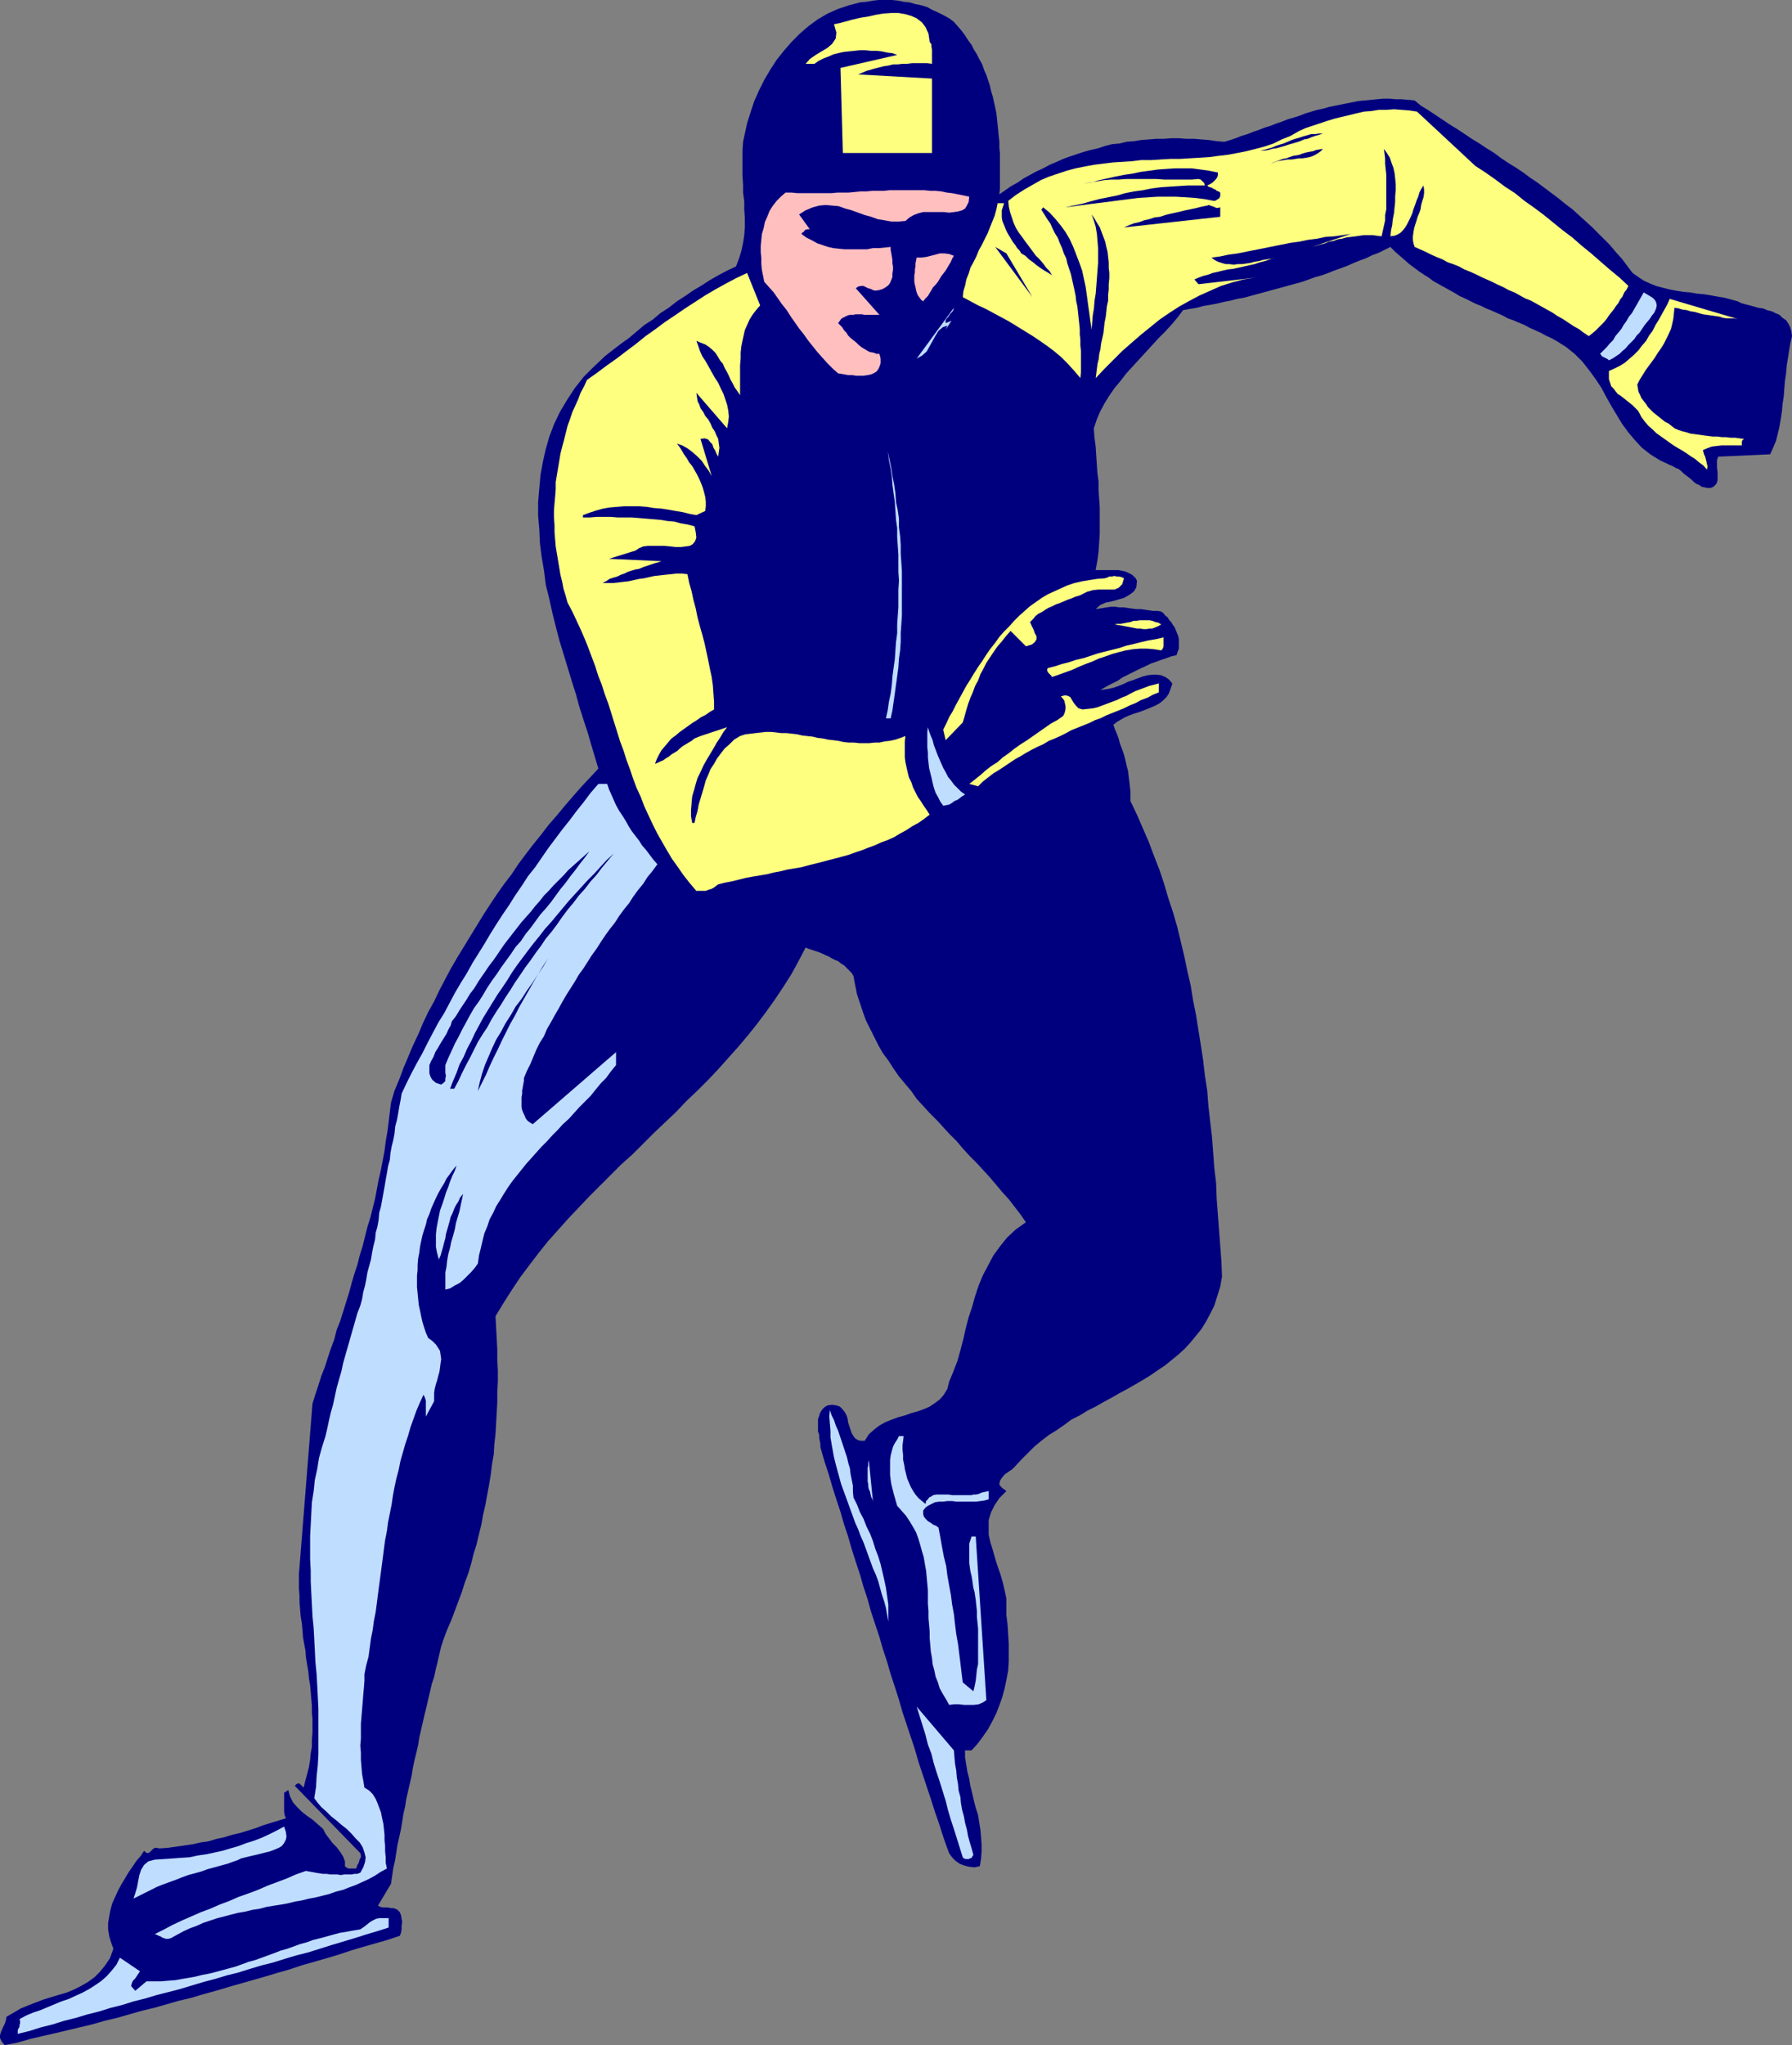 <?xml version="1.0" encoding="UTF-8" standalone="no"?>
<svg
   version="1.0"
   width="129.724mm"
   height="147.998mm"
   id="svg30"
   sodipodi:docname="Speed Skating 09.wmf"
   xmlns:inkscape="http://www.inkscape.org/namespaces/inkscape"
   xmlns:sodipodi="http://sodipodi.sourceforge.net/DTD/sodipodi-0.dtd"
   xmlns="http://www.w3.org/2000/svg"
   xmlns:svg="http://www.w3.org/2000/svg">
  <rect width="100%" height="100%" fill="#808080" stroke="none"/>
  <sodipodi:namedview
     id="namedview30"
     pagecolor="#ffffff"
     bordercolor="#000000"
     borderopacity="0.25"
     inkscape:showpageshadow="2"
     inkscape:pageopacity="0.0"
     inkscape:pagecheckerboard="0"
     inkscape:deskcolor="#d1d1d1"
     inkscape:document-units="mm" />
  <defs
     id="defs1">
    <pattern
       id="WMFhbasepattern"
       patternUnits="userSpaceOnUse"
       width="6"
       height="6"
       x="0"
       y="0" />
  </defs>
  <path
     style="fill:#00007f;fill-opacity:1;fill-rule:evenodd;stroke:none"
     d="m 260.984,5.978 1.131,1.293 0.97,1.131 0.97,1.293 0.808,1.293 0.97,1.293 0.646,1.293 0.808,1.293 0.646,1.293 0.808,1.454 0.485,1.454 0.646,1.454 0.485,1.454 0.485,1.454 0.323,1.454 0.485,1.616 0.323,1.454 0.323,1.454 0.323,1.616 0.162,1.454 0.162,1.616 0.162,1.616 0.162,1.616 0.162,1.454 v 1.616 l 0.162,1.616 v 1.616 1.616 1.616 1.454 1.777 1.454 l -0.162,1.616 1.616,-1.131 1.616,-1.131 1.778,-0.969 1.616,-1.131 1.778,-0.969 1.778,-0.969 1.778,-0.808 1.778,-0.969 1.939,-0.808 1.778,-0.808 1.778,-0.646 1.939,-0.646 1.939,-0.646 1.778,-0.485 2.101,-0.485 1.939,-0.646 1.939,-0.485 1.939,-0.162 1.939,-0.485 2.101,-0.162 1.939,-0.323 2.101,-0.162 1.939,-0.162 h 2.101 l 2.101,-0.162 h 2.101 l 2.101,0.162 h 2.101 l 1.939,0.162 2.101,0.162 2.101,0.323 2.101,0.162 1.616,-0.485 1.454,-0.485 1.616,-0.646 1.616,-0.485 1.616,-0.646 1.454,-0.485 1.616,-0.646 1.616,-0.485 1.616,-0.646 1.454,-0.485 1.616,-0.646 1.616,-0.485 1.616,-0.485 1.616,-0.646 1.616,-0.485 1.616,-0.485 1.616,-0.323 1.616,-0.485 1.616,-0.323 1.616,-0.323 1.616,-0.323 1.616,-0.323 1.616,-0.323 1.778,-0.162 1.616,-0.162 1.616,-0.162 1.778,-0.162 h 1.778 l 1.616,0.162 h 1.616 l 1.778,0.162 1.778,0.162 1.778,1.454 2.101,1.293 1.939,1.293 1.939,1.293 1.939,1.293 2.101,1.293 1.939,1.293 1.939,1.293 2.101,1.293 1.939,1.293 2.101,1.293 1.939,1.454 1.939,1.293 2.101,1.293 1.939,1.293 1.939,1.454 1.939,1.293 1.939,1.454 1.939,1.454 1.939,1.454 1.778,1.454 1.939,1.454 1.778,1.616 1.778,1.616 1.778,1.616 1.616,1.616 1.778,1.777 1.616,1.616 1.616,1.939 1.616,1.777 1.454,1.939 1.454,1.939 1.616,1.131 1.454,0.969 1.778,0.808 1.616,0.646 1.778,0.485 1.939,0.485 1.778,0.323 1.939,0.323 1.939,0.162 1.778,0.323 1.939,0.162 1.939,0.323 1.778,0.323 1.939,0.323 1.778,0.485 1.778,0.485 0.97,0.485 1.131,0.323 1.293,0.323 1.131,0.323 1.131,0.323 1.293,0.162 1.131,0.485 1.293,0.323 0.97,0.485 1.131,0.485 0.808,0.808 0.97,0.646 0.646,0.969 0.485,0.969 0.323,1.131 0.162,1.293 -0.485,2.1 -0.323,1.939 -0.323,2.1 -0.323,1.939 -0.162,2.1 -0.323,2.1 -0.162,2.1 -0.162,2.1 -0.323,2.1 -0.162,1.939 -0.323,2.1 -0.323,1.939 -0.485,2.1 -0.485,1.939 -0.808,1.939 -0.808,1.777 -14.221,0.646 -0.323,0.969 v 0.969 1.131 l 0.162,1.131 v 1.131 1.131 l -0.323,0.969 -0.808,0.808 -0.808,0.323 h -0.808 l -0.808,-0.162 -0.808,-0.162 -0.646,-0.485 -0.808,-0.323 -0.646,-0.485 -0.646,-0.646 -0.808,-0.646 -0.646,-0.485 -0.808,-0.646 -0.646,-0.646 -0.646,-0.485 -0.808,-0.323 -0.808,-0.485 -0.808,-0.323 -2.747,-1.293 -2.586,-1.616 -2.262,-1.777 -1.939,-2.1 -1.778,-2.1 -1.778,-2.424 -1.454,-2.424 -1.454,-2.424 -1.454,-2.585 -1.293,-2.424 -1.616,-2.424 -1.778,-2.424 -1.778,-2.262 -2.101,-2.1 -2.424,-1.939 -2.586,-1.616 -1.454,-0.808 -1.454,-0.646 -1.454,-0.808 -1.454,-0.646 -1.454,-0.646 -1.454,-0.808 -1.616,-0.646 -1.454,-0.646 -1.454,-0.485 -1.454,-0.808 -1.454,-0.646 -1.454,-0.646 -1.616,-0.646 -1.293,-0.646 -1.616,-0.646 -1.293,-0.646 -1.616,-0.808 -1.454,-0.646 -1.293,-0.808 -1.454,-0.808 -1.454,-0.808 -1.454,-0.808 -1.454,-0.808 -1.293,-0.969 -1.293,-0.808 -1.454,-0.969 -1.293,-0.969 -1.293,-0.969 -1.293,-1.131 -1.293,-1.131 -1.293,-1.131 -1.293,-1.293 -1.616,0.808 -1.616,0.808 -1.778,0.646 -1.616,0.808 -1.778,0.646 -1.616,0.646 -1.778,0.808 -1.778,0.646 -1.778,0.646 -1.616,0.646 -1.778,0.646 -1.778,0.485 -1.778,0.646 -1.778,0.646 -1.778,0.485 -1.778,0.485 -1.778,0.485 -1.778,0.485 -1.778,0.485 -1.778,0.485 -1.778,0.485 -1.778,0.485 -1.778,0.485 -1.939,0.323 -1.778,0.485 -1.778,0.323 -1.939,0.485 -1.778,0.323 -1.939,0.323 -1.778,0.485 -1.939,0.323 -1.778,0.323 -1.454,1.939 -1.616,1.939 -1.778,1.939 -1.778,1.777 -1.778,1.939 -1.778,1.939 -1.778,1.939 -1.778,1.939 -1.778,1.939 -1.616,2.1 -1.616,1.939 -1.454,2.1 -1.293,2.1 -1.131,2.1 -0.97,2.262 -0.808,2.424 0.162,2.424 0.323,2.424 0.162,2.424 0.162,2.424 0.162,2.424 0.323,2.424 v 2.424 l 0.162,2.262 0.162,2.424 v 2.424 2.424 2.424 l -0.162,2.424 -0.162,2.424 -0.323,2.424 -0.485,2.585 h 0.808 0.646 0.808 0.808 0.808 0.808 0.97 0.646 l 0.808,0.162 0.808,0.162 0.808,0.323 0.646,0.323 0.646,0.323 0.485,0.485 0.485,0.485 0.323,0.646 -0.162,1.777 -0.646,1.131 -1.293,0.969 -1.454,0.808 -1.616,0.485 -1.778,0.485 -1.616,0.323 -1.454,0.646 -1.293,1.131 1.131,-0.162 0.97,-0.162 0.97,-0.162 1.131,-0.162 h 1.131 l 1.131,0.162 h 1.131 l 1.131,0.162 1.131,0.162 1.131,0.162 h 1.293 l 1.131,0.162 1.131,0.162 1.131,0.162 h 1.131 l 1.131,0.162 0.646,0.485 0.485,0.646 0.646,0.485 0.485,0.808 0.485,0.485 0.485,0.808 0.485,0.646 0.323,0.808 0.323,0.808 0.323,0.808 0.162,0.808 v 0.808 0.808 0.969 l -0.323,0.808 -0.323,0.969 -1.454,0.323 -1.293,0.485 -1.454,0.485 -1.293,0.485 -1.454,0.485 -1.293,0.646 -1.454,0.646 -1.293,0.646 -1.293,0.646 -1.293,0.646 -1.293,0.646 -1.131,0.808 -1.293,0.646 -1.293,0.646 -1.131,0.646 -1.131,0.646 1.131,-0.162 1.131,-0.162 1.454,-0.323 1.293,-0.485 1.293,-0.485 1.293,-0.646 1.454,-0.485 1.293,-0.485 1.293,-0.485 1.293,-0.323 1.293,-0.162 h 1.293 l 1.131,0.162 1.131,0.485 0.97,0.646 0.97,1.131 -0.485,1.454 -0.485,1.293 -0.646,0.969 -0.808,0.808 -0.97,0.808 -1.131,0.646 -1.131,0.485 -1.131,0.485 -1.293,0.485 -1.293,0.485 -1.131,0.323 -1.293,0.485 -1.131,0.485 -1.131,0.646 -1.131,0.646 -0.97,0.808 0.485,1.293 0.485,1.131 0.485,1.293 0.323,1.293 0.485,1.293 0.485,1.293 0.323,1.131 0.323,1.293 0.323,1.454 0.323,1.131 0.162,1.454 0.162,1.293 0.162,1.454 0.162,1.293 v 1.454 1.293 l 1.778,3.716 1.616,3.716 1.616,3.716 1.454,3.878 1.454,3.716 1.293,3.878 1.131,3.878 1.293,3.878 1.131,3.878 0.97,4.039 0.97,4.039 0.808,3.878 0.97,4.201 0.646,4.039 0.808,4.039 0.646,4.039 0.646,4.039 0.646,4.201 0.485,4.201 0.646,4.201 0.323,4.201 0.485,4.201 0.485,4.201 0.323,4.201 0.323,4.362 0.485,4.039 0.162,4.362 0.323,4.362 0.323,4.201 0.323,4.201 0.323,4.362 0.162,4.201 -0.485,2.747 -0.808,2.585 -0.808,2.585 -1.131,2.262 -1.131,2.1 -1.293,2.1 -1.454,1.777 -1.454,1.777 -1.616,1.777 -1.778,1.616 -1.778,1.454 -1.778,1.454 -1.939,1.293 -2.101,1.454 -2.101,1.293 -1.939,1.131 -2.262,1.293 -2.101,1.131 -2.262,1.293 -2.101,1.131 -2.262,1.293 -2.262,1.131 -2.101,1.293 -2.262,1.131 -1.939,1.454 -2.101,1.454 -2.101,1.293 -2.101,1.616 -1.939,1.616 -1.778,1.777 -1.778,1.777 -1.778,1.939 -0.646,0.646 -0.97,0.646 -1.131,0.808 -0.808,0.969 -0.485,0.808 -0.162,0.969 0.646,0.808 1.293,0.969 -1.939,1.939 -1.293,1.939 -0.97,1.939 -0.646,2.1 v 1.939 2.1 l 0.485,2.1 0.646,2.1 0.646,2.262 0.646,2.1 0.808,2.262 0.646,2.262 0.485,2.1 0.485,2.262 v 2.262 2.262 l 0.323,2.585 0.162,2.585 0.162,2.585 v 2.585 2.424 l -0.162,2.424 -0.485,2.585 -0.485,2.262 -0.646,2.424 -0.808,2.262 -0.808,2.1 -1.131,2.262 -1.131,2.1 -1.454,2.1 -1.454,1.939 -1.616,1.777 h -1.778 v 1.939 l 0.323,1.939 0.323,1.939 0.485,1.939 0.323,1.939 0.485,1.939 0.485,2.1 0.485,1.939 0.646,1.939 0.323,2.1 0.323,1.939 0.162,1.939 0.162,2.1 v 1.939 l -0.162,2.1 -0.323,1.939 -1.454,0.323 -1.454,-0.162 -1.293,-0.323 -1.293,-0.485 -1.131,-0.808 -0.97,-0.969 -0.808,-1.131 -0.485,-1.293 -1.131,-3.231 -1.131,-3.555 -1.131,-3.231 -1.131,-3.555 -1.131,-3.393 -1.131,-3.393 -1.131,-3.393 -0.97,-3.393 -1.131,-3.393 -1.131,-3.393 -1.131,-3.393 -0.97,-3.393 -1.131,-3.555 -1.131,-3.393 -0.97,-3.393 -1.131,-3.393 -0.97,-3.393 -1.131,-3.393 -1.131,-3.393 -0.97,-3.555 -1.131,-3.393 -0.97,-3.393 -1.131,-3.393 -1.131,-3.555 -0.97,-3.393 -1.131,-3.393 -0.97,-3.393 -1.131,-3.393 -1.131,-3.555 -0.97,-3.393 -1.131,-3.393 -0.97,-3.393 -0.162,-0.646 v -0.808 l -0.162,-0.808 -0.162,-0.808 v -0.808 l -0.323,-0.969 v -0.808 -0.969 -0.808 -0.808 l 0.323,-0.808 0.162,-0.646 0.323,-0.646 0.485,-0.646 0.485,-0.485 0.808,-0.485 1.293,-0.162 1.131,0.162 0.97,0.323 0.646,0.646 0.646,0.808 0.485,0.808 0.323,0.969 0.162,1.131 0.323,0.969 0.323,0.969 0.323,0.969 0.485,0.808 0.485,0.646 0.808,0.485 0.808,0.162 h 0.97 l 1.131,-1.777 1.454,-1.293 1.454,-1.131 1.778,-0.969 1.616,-0.646 1.778,-0.646 1.778,-0.485 1.778,-0.646 1.778,-0.485 1.778,-0.646 1.454,-0.646 1.454,-0.969 1.293,-0.969 1.131,-1.293 0.97,-1.616 0.485,-1.939 1.131,-2.747 1.131,-2.908 0.808,-2.908 0.808,-3.07 0.646,-2.908 0.808,-3.07 0.97,-2.908 0.808,-2.908 0.97,-2.908 1.131,-2.747 1.454,-2.747 1.454,-2.747 1.778,-2.424 1.939,-2.424 2.424,-2.262 2.747,-1.939 -1.454,-2.1 -1.616,-2.1 -1.616,-2.1 -1.778,-1.939 -1.616,-1.939 -1.778,-2.1 -1.778,-1.939 -1.778,-1.939 -1.939,-1.939 -1.778,-1.939 -1.778,-2.1 -1.939,-1.939 -1.778,-1.939 -1.778,-1.939 -1.939,-1.939 -1.778,-1.939 -1.778,-1.939 -1.454,-2.1 -1.778,-2.1 -1.616,-1.939 -1.454,-2.1 -1.454,-2.262 -1.454,-1.939 -1.293,-2.262 -1.131,-2.262 -1.131,-2.262 -1.131,-2.262 -0.808,-2.262 -0.808,-2.424 -0.808,-2.424 -0.485,-2.424 -0.485,-2.585 -0.485,-0.808 -0.808,-0.808 -0.646,-0.646 -0.646,-0.646 -0.808,-0.485 -0.808,-0.646 -0.808,-0.323 -0.97,-0.485 -0.808,-0.485 -0.808,-0.323 -0.97,-0.485 -0.808,-0.323 -0.97,-0.323 -0.97,-0.323 -0.97,-0.323 -0.808,-0.323 -1.939,3.716 -1.939,3.555 -2.262,3.555 -2.262,3.393 -2.424,3.393 -2.424,3.231 -2.586,3.231 -2.586,3.07 -2.747,3.07 -2.747,3.07 -2.747,2.908 -2.909,2.908 -3.07,2.908 -2.909,3.07 -2.909,2.747 -3.07,2.908 -2.909,2.908 -2.909,2.908 -3.07,2.747 -2.909,2.908 -2.909,2.908 -3.07,3.07 -2.747,2.908 -2.909,3.07 -2.747,3.07 -2.747,3.07 -2.586,3.231 -2.586,3.393 -2.424,3.231 -2.262,3.393 -2.262,3.555 -2.262,3.716 0.162,3.07 0.162,2.908 0.162,3.07 v 2.908 l 0.162,2.908 v 2.908 l -0.162,3.07 v 2.747 l -0.162,2.908 -0.162,2.908 -0.162,2.747 -0.323,2.908 -0.162,2.747 -0.485,2.747 -0.323,2.747 -0.485,2.908 -0.485,2.585 -0.485,2.747 -0.646,2.747 -0.485,2.747 -0.646,2.585 -0.646,2.747 -0.808,2.585 -0.646,2.585 -0.808,2.747 -0.97,2.585 -0.808,2.585 -0.97,2.585 -0.97,2.585 -0.97,2.585 -1.131,2.585 -0.97,2.585 -0.646,1.939 -0.485,2.1 -0.485,2.1 -0.485,1.939 -0.485,2.262 -0.646,1.939 -0.485,2.1 -0.485,2.1 -0.485,2.1 -0.485,1.939 -0.485,2.1 -0.485,2.1 -0.485,2.1 -0.323,2.1 -0.485,2.1 -0.485,1.939 -0.485,2.262 -0.323,2.1 -0.485,2.1 -0.485,2.1 -0.485,2.1 -0.323,2.1 -0.485,2.1 -0.323,2.1 -0.323,1.939 -0.485,2.262 -0.485,2.1 -0.323,2.1 -0.323,2.1 -0.485,2.1 -0.323,2.262 -0.323,2.1 -3.555,5.978 0.646,0.323 0.646,0.162 h 0.646 0.808 l 0.646,0.162 h 0.646 l 0.646,0.162 0.646,0.323 0.646,0.646 0.323,0.808 0.162,0.969 0.162,0.969 -0.162,0.969 v 0.969 l -0.162,0.969 -0.323,0.808 -3.394,1.131 -3.394,0.969 -3.394,0.969 -3.232,0.969 -3.394,1.131 -3.232,0.969 -3.394,0.969 -3.394,0.969 -3.394,1.131 -3.394,0.969 -3.232,0.969 -3.394,0.969 -3.394,0.969 -3.394,0.969 -3.232,0.969 -3.555,0.969 -3.232,0.969 -3.394,0.808 -3.394,0.969 -3.394,0.969 -3.394,0.808 -3.394,0.969 -3.394,0.969 -3.394,0.808 -3.394,0.969 -3.394,0.808 -3.394,0.808 -3.394,0.808 -3.555,0.808 -3.394,0.808 -3.394,0.969 -3.394,0.646 L 0.485,558.394 0,557.424 v -0.808 l 0.323,-0.969 0.485,-1.131 0.485,-0.969 0.323,-0.969 0.162,-0.969 1.939,-1.131 1.939,-1.131 1.939,-0.808 2.101,-0.808 2.101,-0.808 2.101,-0.646 2.101,-0.646 2.262,-0.646 1.939,-0.808 1.939,-0.969 1.939,-1.131 1.778,-1.293 1.454,-1.454 1.454,-1.777 1.293,-1.939 0.97,-2.585 -0.646,-1.777 -0.485,-1.616 -0.323,-1.939 v -1.777 l 0.323,-1.777 0.323,-1.777 0.485,-1.777 0.808,-1.777 0.808,-1.777 0.97,-1.777 0.97,-1.616 0.97,-1.616 1.131,-1.616 0.97,-1.454 1.131,-1.293 0.97,-1.454 0.485,0.485 0.485,0.162 0.485,-0.162 0.485,-0.485 0.485,-0.485 0.485,-0.323 h 0.485 l 0.808,0.162 2.262,-0.162 2.262,-0.323 2.262,-0.323 2.262,-0.323 2.101,-0.485 2.262,-0.323 2.101,-0.646 2.262,-0.485 2.101,-0.646 2.101,-0.485 2.101,-0.646 2.101,-0.646 2.101,-0.808 2.101,-0.646 2.101,-0.646 2.101,-0.646 -0.323,-0.808 -0.162,-0.969 v -0.808 -0.969 -0.808 -0.969 -0.969 -0.808 h 0.323 l 0.323,-0.323 0.323,-0.162 0.162,-0.162 0.485,1.777 0.808,1.616 1.131,1.293 1.293,1.293 1.454,1.131 1.616,1.131 1.454,1.293 1.293,1.131 0.646,1.293 0.97,1.293 0.97,1.293 1.131,1.131 0.97,1.293 0.808,1.293 0.485,1.293 v 1.293 l 0.323,0.323 0.323,0.162 0.323,0.162 h 0.323 0.485 0.485 0.323 0.485 l 0.162,-0.485 0.162,-0.485 0.323,-0.485 0.162,-0.485 0.162,-0.646 0.323,-0.485 v -0.485 l -0.162,-0.646 -17.938,-18.419 0.323,-0.323 0.162,-0.162 0.323,-0.162 h 0.485 l 1.131,1.131 0.485,-1.939 0.485,-1.777 0.485,-1.939 0.323,-1.939 0.162,-1.777 0.323,-1.777 v -1.939 l 0.162,-1.939 v -1.777 -1.939 l -0.162,-1.777 v -1.939 l -0.162,-1.777 -0.162,-1.939 -0.162,-1.777 -0.323,-1.939 -0.162,-1.777 -0.323,-1.939 -0.323,-1.939 -0.162,-1.939 -0.323,-1.777 -0.323,-1.777 -0.162,-2.1 -0.162,-1.777 -0.323,-1.939 -0.162,-1.939 -0.162,-1.939 v -1.777 l -0.162,-2.1 v -1.777 -1.939 l 0.162,-1.939 3.555,-44.756 0.808,-2.585 0.808,-2.424 0.808,-2.585 0.97,-2.424 0.808,-2.585 0.808,-2.424 0.97,-2.585 0.646,-2.585 0.97,-2.424 0.808,-2.585 0.808,-2.585 0.808,-2.585 0.646,-2.424 0.808,-2.747 0.808,-2.424 0.646,-2.585 0.808,-2.585 0.646,-2.585 0.646,-2.585 0.808,-2.585 0.646,-2.585 0.646,-2.585 0.485,-2.585 0.485,-2.585 0.646,-2.747 0.485,-2.585 0.485,-2.585 0.323,-2.585 0.485,-2.747 0.323,-2.585 0.323,-2.747 0.323,-2.585 0.97,-3.231 1.293,-3.07 1.131,-3.07 1.293,-3.07 1.293,-3.07 1.454,-3.07 1.293,-3.07 1.454,-3.07 1.616,-2.908 1.454,-3.07 1.616,-3.07 1.454,-2.747 1.778,-3.07 1.778,-2.908 1.778,-2.908 1.778,-2.908 1.778,-2.908 1.778,-2.747 1.939,-2.908 1.939,-2.747 2.101,-2.747 1.939,-2.908 1.939,-2.585 2.101,-2.747 2.101,-2.585 2.101,-2.747 2.262,-2.585 2.262,-2.747 2.101,-2.424 2.262,-2.585 2.424,-2.585 2.262,-2.424 -0.97,-3.231 -0.97,-3.231 -0.97,-3.393 -1.131,-3.393 -1.131,-3.555 -0.97,-3.555 -1.131,-3.555 -1.131,-3.716 -1.131,-3.716 -1.131,-3.716 -0.97,-3.716 -0.97,-3.878 -0.808,-3.716 -0.97,-3.878 -0.485,-3.878 -0.646,-3.716 -0.485,-3.878 -0.162,-3.716 -0.323,-3.716 v -3.716 l 0.323,-3.716 0.323,-3.716 0.646,-3.555 0.808,-3.555 0.97,-3.393 1.293,-3.393 1.616,-3.393 1.939,-3.231 2.101,-3.231 2.424,-3.07 2.747,-2.747 3.07,-2.908 2.262,-1.777 2.101,-1.616 2.262,-1.616 2.101,-1.777 2.101,-1.777 2.262,-1.454 2.101,-1.777 2.262,-1.454 2.262,-1.777 2.262,-1.454 2.101,-1.454 2.424,-1.454 2.262,-1.454 2.262,-1.293 2.424,-1.293 2.424,-1.131 0.808,-2.1 0.646,-2.1 0.485,-2.262 0.323,-2.1 0.162,-2.262 v -2.424 l -0.162,-2.262 v -2.262 l -0.323,-2.424 v -2.262 l -0.162,-2.262 v -2.424 -2.424 -2.262 l 0.162,-2.262 0.485,-2.262 0.646,-2.908 0.97,-3.07 0.97,-2.908 1.293,-2.908 1.454,-2.908 1.616,-2.747 1.778,-2.747 1.939,-2.424 2.101,-2.424 2.262,-2.262 2.424,-2.1 2.424,-1.777 2.747,-1.616 2.909,-1.293 2.909,-0.969 3.07,-0.808 1.778,-0.162 1.778,-0.323 L 240.461,0 h 1.778 1.778 l 1.616,0.162 1.616,0.323 1.616,0.162 1.616,0.485 1.616,0.323 1.616,0.485 1.454,0.808 1.454,0.646 1.616,0.808 1.454,0.808 z"
     id="path1" />
  <path
     style="fill:#ffff7f;fill-opacity:1;fill-rule:evenodd;stroke:none"
     d="m 254.358,11.472 0.485,0.646 v 0.646 l 0.162,0.808 v 0.808 0.808 0.646 0.808 0.808 l -1.293,-0.162 h -1.454 -1.293 -1.454 l -1.293,0.162 h -1.293 l -1.293,0.162 h -1.293 l -1.293,0.323 -1.131,0.162 -1.293,0.323 -1.293,0.323 -1.131,0.323 -1.131,0.323 -1.131,0.485 -1.131,0.485 20.2,1.131 v 20.358 h -24.402 l -0.646,-23.266 15.514,-3.555 -1.293,-0.485 -1.454,-0.162 -1.454,-0.323 -1.454,-0.162 h -1.616 l -1.454,-0.162 h -1.454 l -1.454,0.162 -1.616,0.162 -1.454,0.162 -1.454,0.323 -1.293,0.323 -1.454,0.646 -1.293,0.485 -1.293,0.646 -1.131,0.808 h -2.424 l 1.131,-1.293 1.616,-1.131 1.616,-0.969 1.616,-0.969 1.293,-1.131 0.97,-1.454 0.162,-1.616 -0.646,-2.262 1.616,-0.323 1.778,-0.485 1.778,-0.485 2.101,-0.485 2.101,-0.323 2.101,-0.485 1.939,-0.323 2.262,-0.162 h 1.939 l 1.939,0.323 1.616,0.485 1.454,0.646 1.454,1.131 0.97,1.293 0.808,1.777 z"
     id="path2" />
  <path
     style="fill:#ffff7f;fill-opacity:1;fill-rule:evenodd;stroke:none"
     d="m 403.676,45.402 2.747,1.777 2.747,1.939 2.586,1.939 2.747,1.777 2.586,2.1 2.747,1.939 2.586,1.939 2.586,2.1 2.586,2.1 2.586,1.939 2.586,2.262 2.586,2.1 2.586,2.262 2.424,2.1 2.747,2.262 2.424,2.262 -0.485,0.969 -0.646,0.808 -0.485,1.131 -0.646,0.808 -0.485,0.969 -0.646,0.808 -0.646,0.969 -0.646,0.808 -0.646,0.808 -0.646,0.969 -0.646,0.808 -0.808,0.808 -0.808,0.808 -0.808,0.808 -0.97,0.808 -0.808,0.646 -1.454,-0.969 -1.293,-0.969 -1.454,-0.808 -1.454,-0.969 -1.454,-0.969 -1.454,-0.808 -1.454,-0.969 -1.454,-0.808 -1.454,-0.808 -1.454,-0.808 -1.454,-0.808 -1.616,-0.646 -1.454,-0.808 -1.454,-0.808 -1.616,-0.646 -1.454,-0.808 -1.454,-0.646 -1.616,-0.808 -1.454,-0.646 -1.454,-0.646 -1.616,-0.808 -1.454,-0.646 -1.616,-0.646 -1.454,-0.808 -1.616,-0.646 -1.454,-0.485 -1.454,-0.808 -1.616,-0.646 -1.454,-0.646 -1.616,-0.808 -1.454,-0.646 -1.454,-0.646 -0.323,-0.969 -0.162,-0.969 v -0.969 l 0.162,-1.131 0.162,-0.969 0.323,-1.131 0.323,-0.969 0.323,-1.131 0.485,-1.131 0.323,-0.969 0.162,-1.131 0.323,-1.131 0.323,-0.969 0.162,-1.131 v -0.969 l -0.162,-1.131 -0.646,0.969 -0.485,0.969 -0.323,1.131 -0.485,1.131 -0.323,0.969 -0.485,1.293 -0.323,1.131 -0.485,1.131 -0.485,0.969 -0.485,0.969 -0.485,0.808 -0.646,0.808 -0.646,0.646 -0.808,0.485 -0.808,0.323 -1.131,0.162 0.162,-1.616 0.323,-1.454 0.162,-1.616 0.323,-1.616 0.162,-1.616 0.162,-1.616 v -1.454 l 0.162,-1.616 v -1.616 l -0.162,-1.616 -0.162,-1.454 -0.323,-1.454 -0.485,-1.293 -0.485,-1.454 -0.808,-1.293 -0.808,-1.131 0.162,1.293 0.162,1.293 v 1.454 l 0.162,1.616 0.162,1.454 v 1.454 1.616 1.616 1.454 1.777 1.454 l -0.323,1.616 v 1.454 l -0.323,1.454 -0.323,1.454 -0.323,1.454 -1.293,-0.162 -1.131,-0.162 h -1.131 -1.293 l -1.131,0.162 -1.131,0.162 -1.293,0.162 -1.293,0.162 -1.131,0.323 -1.131,0.162 -1.293,0.485 -1.131,0.162 -1.131,0.485 -1.293,0.323 -1.131,0.323 -1.131,0.323 10.666,-3.555 -2.262,0.323 -2.262,0.323 -2.424,0.162 -2.262,0.485 -2.586,0.323 -2.262,0.485 -2.424,0.323 -2.424,0.485 -2.424,0.485 -2.424,0.485 -2.424,0.485 -2.424,0.485 -2.424,0.485 -2.424,0.323 -2.262,0.485 -2.424,0.323 0.808,0.646 0.97,0.485 0.97,0.323 1.131,0.323 h 0.97 l 1.293,0.162 0.97,-0.162 h 1.293 l 1.131,-0.162 1.131,-0.162 1.131,-0.323 1.131,-0.162 1.131,-0.323 1.131,-0.162 1.131,-0.162 0.97,-0.323 -1.293,0.485 -1.454,0.485 -1.293,0.323 -1.454,0.485 -1.454,0.323 -1.454,0.323 -1.454,0.323 -1.454,0.323 -1.454,0.162 -1.454,0.323 -1.293,0.323 -1.454,0.323 -1.293,0.485 -1.293,0.323 -1.293,0.485 -1.131,0.485 1.131,1.293 15.514,-1.777 -3.232,0.485 -3.07,0.808 -3.07,0.969 -2.909,1.293 -2.909,1.293 -2.747,1.454 -2.909,1.616 -2.747,1.777 -2.586,1.777 -2.586,2.1 -2.586,2.1 -2.424,2.1 -2.586,2.262 -2.424,2.424 -2.424,2.424 -2.424,2.585 0.162,-1.293 0.162,-1.293 0.162,-1.293 0.323,-1.293 0.162,-1.454 0.323,-1.293 0.162,-1.454 0.323,-1.454 0.323,-1.454 0.162,-1.454 0.162,-1.454 0.323,-1.616 0.162,-1.454 0.162,-1.454 0.323,-1.454 V 80.625 l 0.162,-1.454 v -1.454 l 0.162,-1.616 v -1.454 l -0.162,-1.454 v -1.454 l -0.162,-1.454 -0.162,-1.454 -0.323,-1.293 -0.323,-1.454 -0.485,-1.293 -0.485,-1.293 -0.485,-1.293 -0.808,-1.293 -0.646,-1.131 -0.808,-1.131 0.646,1.777 0.485,1.616 0.323,1.939 0.162,1.939 0.162,1.939 v 2.1 1.939 l -0.162,2.1 -0.162,2.1 -0.162,2.1 -0.162,2.1 -0.323,1.939 -0.162,2.1 -0.323,1.939 -0.162,1.939 -0.162,1.939 -0.323,-2.262 -0.323,-2.424 -0.323,-2.262 -0.323,-2.424 -0.323,-2.262 -0.485,-2.262 -0.485,-2.262 -0.808,-2.262 -0.808,-2.1 -0.808,-2.1 -0.97,-2.1 -1.131,-1.939 -1.293,-1.777 -1.454,-1.777 -1.616,-1.777 -1.778,-1.454 -0.485,0.646 0.808,1.293 0.808,1.293 0.808,1.131 0.646,1.454 0.646,1.293 0.808,1.293 0.485,1.293 0.646,1.454 0.485,1.454 0.646,1.293 0.323,1.454 0.485,1.454 0.485,1.454 0.323,1.454 0.323,1.454 0.323,1.454 0.323,1.616 0.162,1.454 0.323,1.454 0.162,1.454 0.162,1.616 0.162,1.454 0.162,1.616 v 1.454 l 0.162,1.454 v 1.616 l 0.162,1.454 v 1.454 1.454 1.616 1.293 l -0.162,1.616 -1.778,-2.1 -1.778,-1.939 -1.778,-1.777 -1.939,-1.616 -1.939,-1.454 -2.101,-1.454 -1.939,-1.293 -2.101,-1.293 -2.101,-1.293 -2.101,-1.293 -2.101,-1.131 -2.101,-1.131 -2.101,-1.131 -2.101,-0.969 -2.101,-1.131 -2.101,-1.131 0.162,-1.616 0.485,-1.616 0.323,-1.616 0.646,-1.616 0.485,-1.616 0.808,-1.454 0.808,-1.616 0.646,-1.616 0.808,-1.454 0.808,-1.616 0.808,-1.616 0.646,-1.616 0.646,-1.616 0.646,-1.616 0.485,-1.777 0.323,-1.616 h 1.778 l -0.323,0.969 -0.323,0.969 v 0.969 0.969 l 0.162,0.969 0.323,0.808 0.323,0.808 0.323,0.808 0.485,0.969 0.485,0.808 0.485,0.808 0.485,0.808 0.646,0.808 0.485,0.808 0.646,0.646 0.485,0.808 1.131,0.646 0.97,0.969 1.131,0.808 0.97,0.808 1.131,0.808 0.97,0.646 1.131,0.646 0.97,0.646 -0.646,-1.131 -0.97,-0.969 -0.808,-1.131 -0.97,-1.131 -1.131,-1.131 -0.808,-1.131 -0.97,-1.293 -0.97,-1.293 -0.808,-1.131 -0.97,-1.293 -0.808,-1.293 -0.646,-1.454 -0.485,-1.454 -0.485,-1.454 -0.323,-1.454 -0.162,-1.616 2.101,-1.616 2.262,-1.454 2.262,-1.293 2.262,-1.293 2.262,-0.969 2.424,-0.808 2.424,-0.808 2.424,-0.646 2.424,-0.485 2.586,-0.485 2.586,-0.323 2.586,-0.323 2.586,-0.162 2.586,-0.162 2.586,-0.323 h 2.747 l 2.586,-0.162 2.747,-0.162 h 2.586 l 2.586,-0.162 2.747,-0.162 2.586,-0.162 2.424,-0.323 2.747,-0.323 2.586,-0.485 2.424,-0.485 2.586,-0.646 2.424,-0.646 2.424,-0.808 2.262,-1.131 2.424,-0.969 2.262,-1.293 1.778,-0.808 1.939,-0.646 1.939,-0.646 1.939,-0.646 2.101,-0.646 1.939,-0.485 2.101,-0.485 1.939,-0.485 2.101,-0.485 2.101,-0.162 1.939,-0.323 h 2.101 l 2.101,-0.162 2.101,0.162 2.101,0.162 2.101,0.323 z"
     id="path3" />
  <path
     style="fill:#00007f;fill-opacity:1;fill-rule:evenodd;stroke:none"
     d="m 361.984,36.515 -0.97,0.323 -1.131,0.323 -0.97,0.323 -1.131,0.485 -0.97,0.162 -1.131,0.485 -0.97,0.323 -1.131,0.323 -1.131,0.323 -0.97,0.323 -1.131,0.323 -1.131,0.323 -1.131,0.162 -1.131,0.323 -1.131,0.162 h -1.131 l 0.97,-0.162 1.131,-0.323 1.131,-0.323 1.131,-0.485 0.97,-0.323 1.131,-0.323 1.131,-0.485 1.131,-0.485 0.97,-0.323 1.131,-0.323 0.97,-0.323 1.131,-0.323 1.131,-0.323 h 1.131 l 0.97,-0.162 z"
     id="path4" />
  <path
     style="fill:#00007f;fill-opacity:1;fill-rule:evenodd;stroke:none"
     d="m 361.984,40.716 -0.646,0.646 -0.646,0.485 -0.808,0.485 -0.646,0.323 -0.97,0.323 -0.808,0.162 -1.131,0.162 h -0.97 l -0.97,0.162 -0.97,0.162 h -1.131 l -0.97,0.162 -0.97,0.162 -0.97,0.162 -0.808,0.323 -0.97,0.323 0.808,-0.323 0.808,-0.323 0.97,-0.323 0.808,-0.323 0.97,-0.162 0.808,-0.323 0.97,-0.323 0.97,-0.162 0.808,-0.162 0.808,-0.323 1.131,-0.323 0.808,-0.162 0.97,-0.162 0.808,-0.323 0.97,-0.162 z"
     id="path5" />
  <path
     style="fill:#00007f;fill-opacity:1;fill-rule:evenodd;stroke:none"
     d="m 333.219,47.179 v 0.646 l -0.162,0.646 -0.323,0.485 -0.485,0.485 -0.485,0.485 -0.485,0.323 -0.646,0.323 -0.323,0.162 0.323,0.323 0.485,0.162 0.485,0.162 0.485,0.323 0.485,0.162 0.323,0.323 0.485,0.162 0.485,0.323 v 0.485 0.485 l -0.162,0.323 -0.162,0.323 -0.323,0.162 -0.485,0.323 -0.323,0.162 h -0.323 l -2.586,-0.485 -2.586,-0.323 -2.586,-0.162 -2.586,-0.162 h -2.424 -2.586 l -2.586,0.162 -2.586,0.162 -2.586,0.323 -2.586,0.323 -2.424,0.323 -2.586,0.323 -2.586,0.323 -2.424,0.323 -2.424,0.323 -2.586,0.323 2.262,-0.485 2.424,-0.485 2.262,-0.646 2.424,-0.646 2.424,-0.485 2.424,-0.485 2.262,-0.646 2.424,-0.485 2.424,-0.323 2.424,-0.485 2.424,-0.323 2.262,-0.162 2.586,-0.162 2.424,-0.162 h 2.424 2.424 l -0.162,-0.646 -0.485,-0.485 -0.485,-0.485 -0.646,-0.162 -1.778,0.162 h -1.939 -1.778 -1.939 -1.939 l -2.101,-0.162 h -1.939 -2.262 -1.939 -2.101 l -2.101,0.162 h -2.101 l -1.939,0.162 -1.939,0.323 -1.939,0.323 -1.939,0.323 2.262,-0.323 2.262,-0.646 2.262,-0.485 2.101,-0.485 2.424,-0.485 2.262,-0.323 2.262,-0.485 2.424,-0.323 2.262,-0.323 2.262,-0.162 2.424,-0.162 h 2.262 2.424 l 2.424,0.323 2.262,0.323 z"
     id="path6" />
  <path
     style="fill:#ffbfbf;fill-opacity:1;fill-rule:evenodd;stroke:none"
     d="m 265.185,53.804 -0.162,1.454 -0.485,0.969 -0.485,0.808 -0.808,0.485 -1.131,0.323 -1.131,0.162 -1.293,0.162 -1.293,-0.162 h -1.454 -1.454 -1.454 -1.454 l -1.293,0.323 -1.293,0.485 -1.131,0.646 -1.131,0.969 -1.778,0.162 h -2.101 l -1.778,-0.323 -1.939,-0.323 -1.778,-0.646 -1.778,-0.485 -1.778,-0.646 -1.778,-0.646 -1.778,-0.485 -1.778,-0.646 -1.778,-0.162 -1.778,-0.162 -1.778,0.162 -1.778,0.485 -1.939,0.808 -1.778,1.131 2.909,4.039 h -0.323 -0.323 l -0.323,0.162 h -0.323 l -0.162,0.323 -0.323,0.323 -0.323,0.162 -0.162,0.323 1.293,0.969 1.616,0.808 1.454,0.808 1.454,0.485 1.454,0.485 1.454,0.323 1.454,0.162 1.616,0.162 h 1.454 1.616 1.454 1.616 l 1.616,-0.323 h 1.616 l 1.616,-0.162 1.616,-0.162 v 0.808 l 0.162,0.808 0.162,0.969 0.162,0.969 v 0.969 l 0.162,0.808 v 0.969 l -0.162,0.969 v 0.969 l -0.323,0.808 -0.323,0.808 -0.485,0.646 -0.646,0.485 -0.808,0.485 -0.97,0.323 -1.131,0.162 -0.646,-0.162 -0.646,-0.323 -0.646,-0.162 -0.646,-0.323 -0.646,-0.323 h -0.646 l -0.808,0.162 -0.646,0.485 6.464,7.271 h -0.646 -0.808 -0.808 -0.808 -0.97 l -0.808,-0.162 h -0.808 -0.808 l -0.808,0.162 h -0.808 l -0.646,0.162 -0.646,0.323 -0.646,0.323 -0.485,0.323 -0.323,0.485 -0.485,0.646 0.485,0.485 0.646,0.646 0.485,0.808 0.646,0.646 0.485,0.808 0.646,0.646 0.808,0.646 0.808,0.646 0.646,0.646 0.808,0.646 0.808,0.485 0.808,0.485 0.646,0.323 0.97,0.162 0.808,0.323 h 0.808 l 0.323,1.293 v 1.293 l -0.323,0.969 -0.323,0.646 -0.485,0.646 -0.808,0.485 -0.808,0.323 -0.808,0.162 -1.131,0.162 h -0.97 -0.97 l -1.131,-0.162 h -1.131 l -0.808,-0.162 -0.97,-0.162 -0.97,-0.162 -1.454,-1.293 -1.454,-1.454 -1.454,-1.616 -1.293,-1.454 -1.293,-1.616 -1.293,-1.616 -1.131,-1.616 -1.293,-1.616 -1.131,-1.616 -1.131,-1.616 -1.131,-1.777 -1.293,-1.616 -1.131,-1.616 -1.131,-1.616 -1.293,-1.454 -1.293,-1.454 -0.323,-1.616 -0.323,-1.616 -0.162,-1.616 V 70.607 l -0.162,-1.616 v -1.777 l 0.162,-1.616 0.162,-1.616 0.485,-1.616 0.323,-1.616 0.646,-1.454 0.646,-1.616 0.808,-1.293 1.131,-1.454 1.131,-1.131 1.293,-1.131 h 1.616 l 1.616,0.162 h 1.616 1.454 1.616 1.616 1.454 1.616 l 1.616,-0.162 h 1.616 1.454 l 1.616,-0.162 1.616,-0.162 h 1.616 l 1.616,-0.162 h 1.616 1.616 l 1.454,-0.162 h 1.616 1.616 1.616 1.616 1.454 1.616 l 1.616,0.162 h 1.454 l 1.616,0.162 1.454,0.323 1.454,0.162 1.616,0.323 1.616,0.323 z"
     id="path7" />
  <path
     style="fill:#00007f;fill-opacity:1;fill-rule:evenodd;stroke:none"
     d="m 333.865,56.712 v 2.585 l -26.341,2.908 1.454,-0.646 1.293,-0.485 1.454,-0.323 1.293,-0.485 1.454,-0.323 1.454,-0.485 1.454,-0.162 1.454,-0.485 1.293,-0.323 1.454,-0.323 1.454,-0.323 1.293,-0.323 1.616,-0.323 1.454,-0.323 1.293,-0.323 1.616,-0.323 0.485,-0.162 0.323,0.162 0.485,0.162 0.485,0.162 0.323,0.162 0.485,0.162 h 0.323 z"
     id="path8" />
  <path
     style="fill:#00007f;fill-opacity:1;fill-rule:evenodd;stroke:none"
     d="m 282.476,81.271 -10.181,-13.734 3.07,1.777 z"
     id="path9" />
  <path
     style="fill:#ffbfbf;fill-opacity:1;fill-rule:evenodd;stroke:none"
     d="m 260.984,69.961 -0.485,0.808 -0.323,0.808 -0.485,0.808 -0.485,0.808 -0.485,0.808 -0.485,0.646 -0.646,0.808 -0.485,0.808 -0.485,0.808 -0.646,0.808 -0.646,0.646 -0.485,0.808 -0.485,0.808 -0.485,0.808 -0.646,0.646 -0.646,0.808 -0.485,-0.323 -0.485,-0.646 -0.485,-0.646 -0.323,-0.808 -0.162,-0.646 -0.162,-0.808 -0.162,-0.646 -0.162,-0.808 v -0.969 -0.808 l 0.162,-0.808 v -0.808 l 0.162,-0.808 V 72.061 l 0.162,-0.808 0.162,-0.808 h 1.293 l 1.293,-0.162 1.293,-0.323 1.293,-0.323 1.131,-0.323 h 1.293 l 1.293,0.162 z"
     id="path10" />
  <path
     style="fill:#ffff7f;fill-opacity:1;fill-rule:evenodd;stroke:none"
     d="m 207.979,83.533 -1.131,1.293 -0.97,1.293 -0.808,1.293 -0.646,1.454 -0.646,1.454 -0.323,1.454 -0.323,1.454 -0.323,1.616 -0.162,1.616 v 1.616 l -0.162,1.777 v 1.454 1.777 1.616 1.777 1.616 l -0.646,-0.969 -0.808,-1.131 -0.485,-0.969 -0.646,-1.131 -0.485,-1.131 -0.485,-0.969 -0.646,-1.131 -0.485,-1.131 -0.808,-0.969 -0.646,-1.131 -0.646,-0.969 -0.808,-0.808 -0.97,-0.808 -0.97,-0.646 -1.293,-0.485 -1.131,-0.485 0.485,1.293 0.485,1.454 0.646,1.454 0.97,1.454 0.808,1.454 0.808,1.454 0.808,1.454 0.97,1.454 0.646,1.454 0.808,1.616 0.485,1.454 0.485,1.454 0.323,1.616 0.162,1.616 -0.162,1.454 -0.323,1.777 -8.403,-9.694 0.162,1.131 0.162,1.131 0.485,0.969 0.323,0.969 0.808,1.131 0.485,0.969 0.808,0.969 0.646,1.131 0.485,1.131 0.646,0.969 0.485,1.131 0.485,0.969 0.162,1.293 0.162,1.131 -0.162,1.131 -0.162,1.293 -0.485,-0.808 -0.323,-0.808 -0.485,-0.808 -0.323,-0.969 -0.646,-0.646 -0.485,-0.646 -0.97,-0.323 -1.131,0.162 3.07,10.179 -0.808,-1.454 -0.97,-1.293 -0.97,-1.454 -1.293,-1.293 -1.293,-1.131 -1.293,-0.969 -1.454,-0.808 -1.454,-0.485 0.646,0.808 0.646,0.969 0.646,1.131 0.808,1.131 0.646,1.131 0.808,0.969 0.646,1.131 0.646,1.131 0.646,1.293 0.485,1.131 0.485,1.293 0.323,1.131 0.323,1.293 0.162,1.293 v 1.293 l -0.162,1.293 -2.424,1.131 -1.778,-0.323 -1.939,-0.485 -1.939,-0.323 -1.778,-0.323 -2.101,-0.323 -2.101,-0.162 -1.939,-0.323 -2.101,-0.162 h -1.939 -2.101 l -1.939,0.162 -1.939,0.162 -1.939,0.323 -1.778,0.485 -1.939,0.646 -1.778,0.646 v 0.646 h 1.939 l 1.778,-0.162 h 1.939 1.939 l 1.939,0.162 h 1.939 1.939 l 1.939,0.162 1.939,0.162 1.939,0.162 1.939,0.162 1.939,0.323 1.939,0.162 1.778,0.485 1.939,0.323 1.778,0.485 0.323,1.616 0.162,1.454 -0.323,0.969 -0.646,0.808 -0.808,0.485 -1.131,0.162 -1.293,0.162 h -1.454 l -1.454,-0.162 -1.616,-0.162 h -1.454 -1.616 -1.454 l -1.293,0.162 -1.131,0.485 -0.97,0.646 -7.272,2.262 14.382,0.646 -0.97,0.323 -1.131,0.323 -0.97,0.323 -0.97,0.323 -0.97,0.323 -1.131,0.485 -0.97,0.162 -1.131,0.323 -0.97,0.323 -0.97,0.485 -0.97,0.323 -0.97,0.485 -1.131,0.323 -0.97,0.323 -0.97,0.646 -0.97,0.485 h 1.454 1.454 l 1.454,-0.162 1.293,-0.162 1.454,-0.162 1.454,-0.323 1.454,-0.323 1.293,-0.162 1.454,-0.323 1.454,-0.323 1.454,-0.162 1.454,-0.162 1.616,-0.162 1.454,-0.162 h 1.616 l 1.454,0.162 0.485,2.424 0.646,2.262 0.485,2.262 0.646,2.424 0.485,2.424 0.646,2.424 0.646,2.262 0.646,2.424 0.485,2.262 0.485,2.262 0.485,2.424 0.485,2.262 0.323,2.262 0.162,2.262 0.162,2.262 v 2.1 l -1.131,0.646 -1.131,0.808 -1.293,0.646 -1.131,0.808 -1.293,0.808 -1.131,0.808 -1.131,0.808 -1.131,0.808 -1.131,0.969 -1.131,0.808 -0.97,1.131 -0.808,0.969 -0.97,1.131 -0.646,1.131 -0.646,1.293 -0.485,1.293 0.808,-0.323 0.646,-0.323 0.808,-0.323 0.646,-0.485 0.808,-0.485 0.808,-0.646 0.808,-0.485 0.808,-0.485 0.646,-0.646 0.808,-0.646 0.808,-0.485 0.808,-0.485 0.808,-0.485 0.808,-0.646 0.808,-0.323 0.808,-0.323 7.272,-2.424 -0.97,1.293 -0.97,1.616 -0.97,1.454 -0.808,1.454 -0.97,1.616 -0.97,1.616 -0.808,1.454 -0.808,1.777 -0.808,1.616 -0.485,1.616 -0.485,1.777 -0.485,1.616 -0.162,1.777 -0.162,1.939 v 1.777 l 0.323,1.777 h 0.646 l 0.323,-1.616 0.485,-1.616 0.323,-1.777 0.485,-1.616 0.485,-1.616 0.485,-1.616 0.485,-1.777 0.646,-1.454 0.646,-1.616 0.97,-1.454 0.808,-1.454 0.97,-1.293 1.131,-1.454 1.293,-1.131 1.293,-1.293 1.616,-0.969 1.454,-0.485 1.454,-0.162 1.293,-0.162 1.454,-0.162 1.454,-0.162 h 1.454 l 1.454,0.162 1.293,0.162 h 1.454 l 1.454,0.162 1.454,0.162 1.293,0.323 1.454,0.162 1.454,0.162 1.293,0.323 1.454,0.162 1.454,0.323 1.454,0.162 1.293,0.162 1.454,0.323 1.454,0.162 h 1.454 l 1.454,0.162 h 1.293 1.454 l 1.454,-0.162 h 1.293 l 1.454,-0.323 1.454,-0.162 1.454,-0.323 1.454,-0.485 1.293,-0.485 -0.162,1.454 v 1.454 1.454 1.454 l 0.162,1.293 0.323,1.454 0.323,1.454 0.323,1.293 0.646,1.293 0.485,1.454 0.646,1.293 0.646,1.293 0.808,1.131 0.808,1.293 0.808,1.131 0.808,1.293 -1.454,1.131 -1.616,1.131 -1.778,0.969 -1.454,0.969 -1.778,0.969 -1.616,0.969 -1.778,0.808 -1.778,0.646 -1.778,0.808 -1.778,0.646 -1.616,0.646 -1.939,0.646 -1.778,0.646 -1.778,0.485 -1.778,0.485 -1.939,0.485 -1.778,0.485 -1.939,0.485 -1.939,0.485 -1.778,0.485 -1.939,0.323 -1.939,0.323 -1.939,0.485 -1.778,0.323 -1.939,0.485 -1.939,0.323 -1.939,0.323 -1.778,0.323 -1.939,0.485 -1.939,0.485 -1.778,0.323 -1.939,0.485 -0.646,0.485 -0.646,0.485 -0.646,0.323 -0.646,0.162 -0.808,0.323 h -0.808 -0.97 -0.808 l -1.778,-2.1 -1.778,-2.262 -1.454,-2.1 -1.616,-2.262 -1.454,-2.424 -1.293,-2.262 -1.293,-2.262 -1.293,-2.585 -1.131,-2.424 -1.131,-2.424 -0.97,-2.585 -1.131,-2.424 -0.97,-2.585 -0.808,-2.424 -0.97,-2.585 -0.808,-2.585 -0.97,-2.585 -0.808,-2.585 -0.808,-2.585 -0.808,-2.585 -0.808,-2.585 -0.97,-2.585 -0.808,-2.585 -0.97,-2.424 -0.808,-2.585 -0.97,-2.585 -0.97,-2.585 -0.97,-2.424 -1.131,-2.585 -1.131,-2.424 -1.131,-2.424 -1.293,-2.424 -0.485,-1.777 -0.646,-2.1 -0.323,-1.777 -0.485,-1.939 -0.323,-1.939 -0.323,-1.939 -0.323,-1.939 -0.323,-1.939 -0.162,-1.939 -0.162,-1.939 v -1.939 l -0.162,-2.1 v -1.939 l 0.162,-1.939 0.162,-1.777 0.162,-2.1 v -1.939 l 0.323,-1.939 0.323,-1.939 0.323,-1.939 0.323,-1.939 0.485,-1.939 0.485,-1.777 0.485,-1.939 0.485,-1.939 0.646,-1.777 0.646,-1.939 0.808,-1.777 0.808,-1.777 0.646,-1.777 0.97,-1.777 0.808,-1.777 2.747,-1.939 2.586,-1.939 2.747,-1.939 2.747,-2.1 2.586,-1.939 2.586,-2.1 2.747,-1.939 2.586,-1.939 2.909,-1.939 2.586,-1.777 2.747,-1.777 2.747,-1.777 2.747,-1.616 2.909,-1.616 2.747,-1.454 3.07,-1.454 z"
     id="path11" />
  <path
     style="fill:#bfddff;fill-opacity:1;fill-rule:evenodd;stroke:none"
     d="m 452.641,85.472 -0.646,0.808 -0.646,0.969 -0.808,0.969 -0.646,0.808 -0.646,0.969 -0.646,0.969 -0.808,0.808 -0.646,0.969 -0.808,0.808 -0.808,0.808 -0.808,0.969 -0.808,0.646 -0.808,0.808 -0.97,0.646 -0.97,0.646 -0.97,0.485 -0.323,-0.323 -0.323,-0.162 -0.323,-0.162 -0.323,-0.162 -0.323,-0.162 -0.323,-0.162 -0.162,-0.323 -0.323,-0.323 0.808,-0.808 0.97,-0.969 0.808,-0.969 0.97,-0.969 0.646,-1.131 0.808,-0.969 0.808,-0.969 0.646,-1.131 0.808,-1.131 0.646,-1.131 0.808,-0.969 0.646,-1.131 0.646,-1.131 0.646,-1.131 0.646,-1.131 0.646,-1.131 0.808,0.485 0.808,0.485 0.808,0.485 0.646,0.646 0.323,0.646 0.162,0.808 -0.162,0.808 z"
     id="path12" />
  <path
     style="fill:#ffff7f;fill-opacity:1;fill-rule:evenodd;stroke:none"
     d="m 475.427,87.249 -0.97,-0.162 h -0.97 -0.97 l -1.131,-0.162 -0.97,-0.323 -1.131,-0.162 -1.131,-0.162 -1.131,-0.162 -1.131,-0.162 -1.131,-0.323 -1.131,-0.323 -1.131,-0.162 -0.97,-0.323 -1.293,-0.162 -0.97,-0.323 -1.131,-0.162 -0.162,1.616 -0.162,1.454 -0.323,1.454 -0.323,1.293 -0.646,1.454 -0.646,1.293 -0.646,1.293 -0.808,1.293 -0.808,1.131 -0.808,1.293 -0.808,1.131 -0.97,1.293 -0.808,1.131 -0.808,1.293 -0.808,1.293 -0.646,1.293 0.162,0.969 0.162,0.969 0.485,0.969 0.323,0.808 0.646,0.808 0.646,0.808 0.485,0.808 0.646,0.646 0.808,0.808 0.808,0.646 0.808,0.646 0.808,0.646 0.808,0.646 0.97,0.485 0.808,0.646 0.808,0.646 1.131,0.485 0.97,0.323 1.293,0.323 0.97,0.323 1.293,0.162 1.131,0.162 1.131,0.162 1.293,0.162 1.293,0.162 h 1.293 l 1.131,0.162 h 1.131 l 1.293,0.162 h 1.293 l 1.131,0.162 1.293,0.162 -0.485,0.323 -0.162,0.485 v 0.485 0.485 h -1.454 -1.293 -1.454 -1.293 l -1.454,0.162 -1.293,0.162 -1.293,0.485 -1.131,0.485 0.162,0.485 0.162,0.646 0.323,0.646 0.162,0.646 0.162,0.646 0.162,0.808 0.162,0.485 -0.162,0.969 -0.97,-1.131 -1.131,-0.808 -1.131,-0.969 -1.293,-0.808 -1.131,-0.808 -1.293,-0.808 -1.131,-0.646 -1.293,-0.808 -1.131,-0.808 -1.131,-0.808 -1.131,-0.808 -1.131,-0.808 -0.97,-0.969 -1.131,-0.969 -0.97,-1.131 -0.97,-1.293 -0.485,-0.969 -0.485,-0.808 -0.808,-0.808 -0.646,-0.646 -0.808,-0.646 -0.808,-0.646 -0.808,-0.646 -0.808,-0.646 -0.808,-0.485 -0.646,-0.808 -0.485,-0.646 -0.646,-0.646 -0.323,-0.969 -0.323,-0.969 v -0.969 -1.293 l 1.454,-0.646 1.616,-0.808 1.293,-0.808 1.293,-1.131 1.131,-0.969 1.293,-1.293 0.97,-1.293 1.131,-1.293 0.808,-1.454 0.97,-1.293 0.808,-1.616 0.808,-1.293 0.808,-1.454 0.808,-1.454 0.808,-1.454 0.646,-1.454 z"
     id="path13" />
  <path
     style="fill:#bfddff;fill-opacity:1;fill-rule:evenodd;stroke:none"
     d="m 258.721,88.38 1.616,-0.646 -1.616,2.424 0.485,-1.131 -1.293,0.485 -1.131,0.969 -0.808,1.293 -0.808,1.454 -0.808,1.454 -0.808,1.454 -1.293,1.131 -1.454,0.808 10.181,-13.895 -0.162,0.646 -0.323,0.485 -0.485,0.485 -0.323,0.485 -0.323,0.485 -0.485,0.485 -0.162,0.485 z"
     id="path14" />
  <path
     style="fill:#bfddff;fill-opacity:1;fill-rule:evenodd;stroke:none"
     d="m 243.693,196.472 h -1.293 l 0.485,-2.262 0.323,-2.262 0.485,-2.262 0.323,-2.424 0.162,-2.262 0.323,-2.424 0.323,-2.262 0.162,-2.424 0.162,-2.262 0.323,-2.424 v -2.424 l 0.162,-2.424 0.162,-2.262 v -2.424 -2.424 l 0.162,-2.424 -0.162,-2.424 v -2.262 -2.424 l -0.162,-2.424 -0.162,-2.424 v -2.424 l -0.323,-2.262 -0.162,-2.424 -0.162,-2.424 -0.323,-2.262 -0.323,-2.424 -0.162,-2.262 -0.323,-2.262 -0.485,-2.262 -0.323,-2.424 -0.485,-2.1 0.485,2.1 0.485,2.262 0.485,2.262 0.323,2.262 0.485,2.424 0.323,2.262 0.162,2.424 0.485,2.262 0.323,2.262 v 2.424 l 0.323,2.424 0.162,2.424 v 2.424 l 0.162,2.262 0.162,2.424 v 2.424 2.424 2.424 2.424 2.424 l -0.162,2.424 -0.162,2.262 v 2.424 l -0.162,2.424 -0.323,2.262 -0.162,2.424 -0.323,2.424 -0.323,2.262 -0.323,2.424 -0.323,2.262 -0.323,2.262 z"
     id="path15" />
  <path
     style="fill:#ffff7f;fill-opacity:1;fill-rule:evenodd;stroke:none"
     d="m 307.524,158.179 -0.485,1.616 -0.97,0.969 -1.131,0.485 h -1.293 -1.616 -1.454 l -1.616,0.162 -1.616,0.485 -0.97,0.485 -0.97,0.485 -1.131,0.323 -1.131,0.485 -0.97,0.323 -1.131,0.485 -1.131,0.485 -0.97,0.323 -0.97,0.485 -1.131,0.485 -0.808,0.485 -0.97,0.646 -0.97,0.485 -0.808,0.646 -0.646,0.808 -0.808,0.808 0.485,1.131 0.485,0.969 0.323,0.969 0.485,0.808 v 0.808 l -0.485,0.808 -0.808,0.646 -1.616,0.485 -4.202,-4.201 -1.293,1.454 -1.131,1.454 -1.131,1.293 -1.131,1.616 -0.97,1.454 -0.97,1.454 -0.808,1.616 -0.808,1.454 -0.646,1.777 -0.808,1.454 -0.646,1.777 -0.646,1.454 -0.646,1.777 -0.485,1.616 -0.485,1.777 -0.485,1.616 -4.686,4.847 -0.646,-2.908 0.808,-1.616 0.808,-1.777 0.97,-1.616 0.808,-1.616 0.97,-1.777 0.97,-1.777 0.97,-1.777 1.131,-1.777 0.97,-1.616 1.131,-1.777 1.131,-1.616 1.131,-1.777 1.131,-1.616 1.293,-1.616 1.131,-1.616 1.293,-1.454 1.454,-1.454 1.293,-1.454 1.454,-1.454 1.454,-1.293 1.454,-1.293 1.616,-1.131 1.616,-1.131 1.616,-0.969 1.778,-0.808 1.778,-0.808 1.778,-0.808 1.939,-0.646 2.101,-0.485 1.939,-0.323 2.101,-0.323 2.101,-0.162 0.646,-0.162 0.646,-0.323 h 0.646 l 0.808,-0.162 0.646,0.162 h 0.646 l 0.646,0.162 z"
     id="path16" />
  <path
     style="fill:#ffff7f;fill-opacity:1;fill-rule:evenodd;stroke:none"
     d="m 317.705,170.782 -0.808,0.485 -0.808,0.323 -0.808,0.323 h -0.808 l -0.808,0.162 h -0.808 l -0.808,-0.162 h -0.97 l -0.808,-0.162 -0.808,-0.162 -0.808,-0.162 -0.97,-0.162 -0.808,-0.162 -0.97,-0.162 -0.97,-0.162 h -0.97 0.97 l 0.808,-0.162 h 0.808 l 0.97,-0.162 0.808,-0.162 0.97,-0.162 0.808,-0.323 h 0.808 l 0.97,-0.162 h 0.808 0.97 0.808 l 0.808,0.162 0.808,0.323 0.808,0.162 z"
     id="path17" />
  <path
     style="fill:#ffff7f;fill-opacity:1;fill-rule:evenodd;stroke:none"
     d="m 318.352,174.336 v 0.485 0.485 0.485 0.485 0.485 l -0.162,0.485 -0.162,0.323 -0.323,0.323 -1.939,-0.323 -1.939,-0.162 h -1.939 l -1.939,0.162 -1.939,0.323 -1.939,0.485 -1.778,0.485 -1.778,0.646 -1.939,0.646 -1.778,0.808 -1.778,0.646 -1.939,0.808 -1.778,0.808 -1.778,0.646 -1.778,0.646 -1.939,0.646 -0.162,-0.323 -0.323,-0.323 -0.162,-0.162 -0.323,-0.323 -0.162,-0.323 -0.162,-0.162 v -0.485 l 0.162,-0.323 1.939,-0.485 1.939,-0.646 1.939,-0.485 1.939,-0.646 2.101,-0.485 1.939,-0.646 1.939,-0.646 1.939,-0.485 1.939,-0.485 1.939,-0.485 1.939,-0.646 2.101,-0.485 1.939,-0.485 2.101,-0.485 1.939,-0.323 z"
     id="path18" />
  <path
     style="fill:#ffff7f;fill-opacity:1;fill-rule:evenodd;stroke:none"
     d="m 317.059,189.363 -1.616,0.646 -1.454,0.808 -1.778,0.646 -1.454,0.808 -1.616,0.646 -1.616,0.808 -1.616,0.646 -1.616,0.646 -1.616,0.646 -1.616,0.808 -1.454,0.485 -1.616,0.808 -1.616,0.646 -1.616,0.646 -1.616,0.646 -1.454,0.808 -1.616,0.808 -1.454,0.646 -1.616,0.646 -1.616,0.969 -1.454,0.646 -1.616,0.808 -1.454,0.808 -1.616,0.969 -1.454,0.808 -1.454,0.969 -1.454,0.969 -1.454,0.969 -1.616,0.969 -1.454,1.131 -1.454,1.131 -1.293,1.293 -2.424,-0.646 1.454,-1.131 1.616,-1.293 1.454,-1.293 1.454,-1.131 1.778,-1.131 1.454,-1.293 1.616,-1.131 1.616,-1.293 1.616,-1.131 1.778,-1.131 1.616,-1.131 1.616,-1.131 1.616,-1.131 1.616,-1.131 1.778,-0.969 1.616,-1.131 0.323,-0.646 0.162,-0.485 0.162,-0.808 v -0.808 l -0.162,-0.646 -0.162,-0.808 -0.485,-0.646 -0.485,-0.485 1.131,-0.323 0.808,0.162 0.646,0.323 0.485,0.808 0.485,0.808 0.646,0.808 0.646,0.646 1.131,0.323 1.454,-0.162 1.454,-0.162 1.293,-0.323 1.293,-0.485 1.293,-0.485 1.293,-0.485 1.293,-0.485 1.293,-0.646 1.293,-0.485 1.131,-0.646 1.293,-0.646 1.293,-0.485 1.293,-0.485 1.293,-0.485 1.293,-0.323 1.293,-0.323 z"
     id="path19" />
  <path
     style="fill:#bfddff;fill-opacity:1;fill-rule:evenodd;stroke:none"
     d="m 264.054,217.315 -0.808,0.485 -0.646,0.485 -0.646,0.485 -0.808,0.323 -0.646,0.485 -0.808,0.485 -0.808,0.162 -0.808,0.162 -0.808,-1.131 -0.646,-1.293 -0.646,-1.131 -0.485,-1.454 -0.323,-1.293 -0.323,-1.454 -0.323,-1.293 -0.323,-1.293 -0.162,-1.454 -0.162,-1.454 v -1.293 l -0.162,-1.454 v -1.454 -1.454 -1.293 l 0.162,-1.293 0.323,1.131 0.485,1.293 0.485,1.131 0.323,1.293 0.485,1.293 0.485,1.293 0.485,1.131 0.485,1.131 0.646,1.454 0.646,1.131 0.646,1.293 0.808,0.969 0.808,1.131 0.97,0.969 0.97,0.969 z"
     id="path20" />
  <path
     style="fill:#bfddff;fill-opacity:1;fill-rule:evenodd;stroke:none"
     d="m 166.125,214.406 0.485,1.454 0.646,1.454 0.646,1.454 0.646,1.454 0.808,1.454 0.97,1.454 0.808,1.293 0.808,1.454 0.808,1.293 0.97,1.293 1.131,1.454 0.808,1.293 1.131,1.293 0.97,1.293 0.97,1.293 1.131,1.293 -1.293,1.777 -1.454,1.777 -1.131,1.777 -1.454,1.777 -1.293,1.777 -1.131,1.777 -1.454,1.777 -1.293,1.777 -1.131,1.777 -1.293,1.616 -1.293,1.777 -1.293,1.939 -1.131,1.777 -1.293,1.777 -1.131,1.777 -1.131,1.777 -1.293,1.777 -1.131,1.939 -1.131,1.777 -1.131,1.777 -1.131,1.939 -0.97,1.777 -1.131,1.939 -0.97,1.777 -1.131,1.939 -0.808,1.939 -1.131,1.777 -0.97,1.939 -0.808,1.939 -0.808,1.939 -0.97,1.939 -0.808,1.939 v 0.808 l -0.162,0.808 -0.162,0.969 -0.162,0.808 v 0.969 l -0.162,0.808 v 0.969 0.808 0.969 l 0.162,0.808 0.323,0.808 0.323,0.646 0.323,0.808 0.485,0.646 0.646,0.485 0.808,0.485 22.786,-19.712 v 3.555 l -1.454,1.777 -1.293,1.777 -1.454,1.454 -1.454,1.777 -1.293,1.616 -1.616,1.616 -1.454,1.454 -1.454,1.616 -1.454,1.616 -1.616,1.454 -1.454,1.616 -1.454,1.454 -1.454,1.616 -1.454,1.454 -1.454,1.616 -1.293,1.454 -1.454,1.616 -1.293,1.616 -1.293,1.616 -1.293,1.616 -1.131,1.616 -1.131,1.777 -0.97,1.616 -1.131,1.777 -0.808,1.777 -0.97,1.777 -0.646,1.939 -0.808,1.939 -0.485,1.939 -0.485,2.1 -0.485,1.939 -0.323,2.262 -0.808,1.131 -0.97,1.131 -0.97,0.969 -1.131,1.131 -1.131,0.969 -1.293,0.646 -1.293,0.808 -1.293,0.323 v -1.454 -1.616 -1.616 l 0.323,-1.616 0.162,-1.616 0.323,-1.777 0.485,-1.777 0.323,-1.616 0.485,-1.616 0.485,-1.777 0.323,-1.777 0.485,-1.616 0.485,-1.616 0.323,-1.616 0.323,-1.454 0.323,-1.616 -0.808,0.969 -0.485,1.131 -0.646,0.969 -0.485,0.969 -0.485,1.293 -0.485,0.969 -0.323,1.293 -0.323,1.131 -0.323,1.131 -0.323,1.131 -0.162,1.131 -0.323,1.131 -0.323,1.293 -0.323,1.131 -0.323,1.131 -0.485,1.131 -0.485,-1.777 -0.323,-1.616 v -1.777 -1.616 l 0.162,-1.616 0.323,-1.777 0.323,-1.616 0.323,-1.616 0.646,-1.777 0.485,-1.454 0.485,-1.616 0.646,-1.616 0.485,-1.454 0.646,-1.616 0.646,-1.293 0.485,-1.454 -0.97,1.131 -0.808,1.131 -0.97,1.293 -0.646,1.293 -0.808,1.293 -0.808,1.454 -0.646,1.293 -0.646,1.454 -0.646,1.454 -0.485,1.454 -0.646,1.454 -0.323,1.454 -0.485,1.454 -0.485,1.616 -0.323,1.454 -0.323,1.616 -0.162,1.454 -0.323,1.616 -0.162,1.777 v 1.454 l -0.162,1.454 v 1.777 1.454 l 0.162,1.616 0.162,1.616 0.162,1.616 0.323,1.454 0.323,1.616 0.323,1.454 0.485,1.616 0.485,1.454 0.646,1.454 1.131,0.808 0.97,0.969 0.646,0.969 0.485,0.808 0.162,1.131 0.162,1.131 -0.162,0.969 -0.162,1.293 -0.162,1.131 -0.323,1.131 -0.323,1.293 -0.323,0.969 -0.323,1.293 -0.162,1.131 v 1.131 1.131 l -2.262,4.201 v -0.323 -0.485 -0.646 -0.969 -0.969 -0.969 l -0.323,-0.969 -0.323,-0.646 -0.97,2.1 -0.97,2.262 -0.808,2.262 -0.808,2.262 -0.646,2.262 -0.808,2.424 -0.646,2.262 -0.646,2.262 -0.485,2.424 -0.646,2.424 -0.485,2.262 -0.485,2.585 -0.323,2.262 -0.485,2.424 -0.485,2.424 -0.323,2.424 -0.485,2.424 -0.323,2.424 -0.323,2.585 -0.323,2.424 -0.323,2.424 -0.323,2.424 -0.323,2.424 -0.323,2.585 -0.323,2.424 -0.485,2.424 -0.323,2.424 -0.485,2.424 -0.323,2.424 -0.323,2.424 -0.646,2.424 -0.485,2.424 v 1.777 l -0.162,2.1 -0.162,1.777 -0.162,2.1 -0.162,1.939 -0.162,1.939 -0.162,1.939 v 1.939 2.1 l -0.162,1.939 0.162,1.939 v 1.939 l 0.162,1.939 0.162,1.939 0.323,1.777 0.323,1.939 1.293,0.808 0.97,0.969 0.808,1.293 0.485,1.131 0.485,1.293 0.485,1.293 0.323,1.616 0.323,1.454 0.162,1.454 0.162,1.616 v 1.454 l 0.162,1.616 v 1.454 l 0.162,1.616 v 1.454 l 0.323,1.616 -1.778,0.969 -1.454,0.969 -1.778,0.969 -1.778,0.808 -1.778,0.808 -1.778,0.646 -1.616,0.646 -1.939,0.485 -1.778,0.646 -1.939,0.485 -1.939,0.485 -1.778,0.323 -1.939,0.485 -1.939,0.323 -1.939,0.485 -1.778,0.323 -2.101,0.323 -1.939,0.323 -1.778,0.485 -2.101,0.323 -1.939,0.485 -1.939,0.323 -1.939,0.485 -1.778,0.485 -1.939,0.485 -1.939,0.646 -1.939,0.646 -1.778,0.808 -1.778,0.646 -1.778,0.808 -1.778,0.969 -1.778,0.969 -0.646,0.162 h -0.646 l -0.485,-0.162 -0.485,-0.162 -0.485,-0.323 -0.485,-0.162 -0.646,-0.323 -0.485,-0.162 2.586,-1.293 2.424,-1.293 2.424,-1.131 2.586,-1.131 2.586,-1.131 2.586,-0.969 2.586,-1.131 2.586,-0.969 2.586,-1.131 2.747,-0.969 2.586,-0.969 2.586,-1.131 2.586,-0.969 2.586,-0.969 2.586,-1.131 2.747,-0.969 0.808,0.162 0.97,0.162 0.808,0.162 0.97,0.162 1.131,0.162 h 0.97 l 0.97,0.162 h 0.97 0.97 l 0.97,0.162 0.97,-0.162 h 0.97 0.97 l 0.808,-0.162 h 0.808 l 0.808,-0.323 0.808,-1.454 0.485,-1.454 0.162,-1.293 -0.323,-1.293 -0.485,-1.454 -0.808,-1.293 -1.131,-1.131 -1.131,-1.293 -1.293,-1.293 -1.454,-1.131 -1.293,-1.131 -1.454,-1.131 -1.293,-1.293 -1.454,-1.293 -0.97,-1.131 -0.97,-1.293 0.485,-3.07 0.162,-2.908 0.323,-3.07 0.162,-3.07 v -3.231 -3.07 -3.07 -3.07 l -0.162,-3.231 -0.162,-3.07 -0.162,-3.07 -0.323,-3.231 -0.162,-3.231 -0.162,-3.07 -0.162,-3.07 -0.323,-3.231 -0.162,-3.231 -0.162,-3.07 -0.162,-3.231 v -2.908 l -0.162,-3.231 v -3.07 -3.231 l 0.162,-3.07 0.162,-3.07 0.162,-3.07 0.485,-3.07 0.323,-3.07 0.646,-2.908 0.485,-3.07 0.808,-2.908 0.97,-3.07 0.485,-2.1 0.485,-2.262 0.485,-2.1 0.646,-2.262 0.485,-2.262 0.485,-2.262 0.646,-2.262 0.646,-2.262 0.485,-2.262 0.646,-2.262 0.646,-2.262 0.646,-2.262 0.646,-2.262 0.646,-2.262 0.646,-2.262 0.808,-2.1 0.485,-1.777 0.323,-1.939 0.485,-1.777 0.323,-1.616 0.323,-1.939 0.485,-1.777 0.485,-1.777 0.323,-1.939 0.323,-1.616 0.485,-1.939 0.162,-1.777 0.485,-1.777 0.323,-1.777 0.162,-1.939 0.485,-1.777 0.323,-1.777 0.323,-1.777 0.323,-1.777 0.323,-1.939 0.323,-1.777 0.323,-1.939 0.485,-1.777 0.162,-1.777 0.323,-1.777 0.485,-1.939 0.323,-1.777 0.162,-1.777 0.485,-1.777 0.323,-1.777 0.323,-1.939 0.323,-1.616 0.323,-1.939 1.293,-2.747 1.454,-2.908 1.454,-2.747 1.454,-2.585 1.454,-2.908 1.454,-2.747 1.454,-2.747 1.616,-2.585 1.454,-2.747 1.454,-2.747 1.616,-2.747 1.616,-2.585 1.616,-2.908 1.616,-2.585 1.616,-2.585 1.616,-2.747 1.616,-2.585 1.778,-2.747 1.778,-2.585 1.616,-2.585 1.778,-2.585 1.778,-2.747 1.939,-2.424 1.778,-2.585 1.778,-2.585 1.939,-2.585 1.939,-2.585 1.939,-2.424 1.939,-2.585 1.939,-2.424 1.939,-2.585 2.101,-2.424 z"
     id="path21" />
  <path
     style="fill:#00007f;fill-opacity:1;fill-rule:evenodd;stroke:none"
     d="m 121.846,291.315 v 0.646 0.808 0.646 l 0.162,0.808 -0.162,0.808 v 0.646 l -0.485,0.485 -0.646,0.485 -1.454,-0.485 -0.97,-0.808 -0.485,-0.808 -0.323,-0.969 v -0.969 -1.293 l 0.485,-1.131 0.646,-1.131 0.485,-1.293 0.808,-1.293 0.646,-1.131 0.808,-1.293 0.808,-1.293 0.485,-1.131 0.646,-1.131 0.323,-1.131 1.131,-1.454 0.97,-1.616 0.97,-1.454 0.97,-1.454 0.97,-1.616 1.131,-1.454 0.97,-1.616 0.97,-1.454 1.131,-1.616 0.97,-1.454 1.131,-1.454 1.131,-1.616 0.97,-1.454 1.131,-1.616 1.131,-1.454 1.131,-1.454 1.131,-1.454 1.131,-1.454 1.293,-1.454 1.293,-1.454 1.131,-1.454 1.293,-1.454 1.131,-1.454 1.293,-1.293 1.293,-1.454 1.454,-1.454 1.293,-1.293 1.293,-1.454 1.454,-1.293 1.454,-1.293 1.454,-1.293 1.454,-1.293 -1.293,1.777 -1.293,1.616 -1.293,1.777 -1.293,1.616 -1.293,1.777 -1.454,1.777 -1.293,1.777 -1.293,1.777 -1.454,1.777 -1.454,1.616 -1.293,1.777 -1.293,1.777 -1.454,1.777 -1.293,1.939 -1.454,1.616 -1.293,1.939 -1.293,1.777 -1.293,1.777 -1.293,1.939 -1.293,1.777 -1.293,1.939 -1.131,1.939 -1.131,1.777 -1.293,1.777 -1.131,1.939 -1.131,2.1 -0.97,1.777 -0.97,1.939 -1.131,2.1 -0.808,1.777 -0.97,2.1 z"
     id="path22" />
  <path
     style="fill:#00007f;fill-opacity:1;fill-rule:evenodd;stroke:none"
     d="m 124.27,297.778 h -1.131 l 0.808,-2.1 0.97,-2.262 0.808,-2.262 1.131,-2.1 0.97,-2.262 1.131,-2.1 0.97,-2.1 1.131,-2.1 1.131,-2.1 1.293,-2.1 1.293,-2.1 1.293,-2.1 1.454,-2.1 1.293,-1.939 1.293,-2.1 1.454,-2.1 1.454,-1.939 1.454,-1.939 1.616,-2.1 1.454,-1.777 1.616,-2.1 1.616,-1.777 1.616,-1.939 1.616,-1.939 1.616,-1.939 1.778,-1.939 1.616,-1.777 1.778,-1.939 1.778,-1.777 1.616,-1.777 1.778,-1.939 1.939,-1.777 -1.616,1.939 -1.616,1.939 -1.454,1.939 -1.616,1.777 -1.616,2.1 -1.616,1.777 -1.454,1.939 -1.616,1.939 -1.454,1.939 -1.454,2.1 -1.454,1.939 -1.616,1.939 -1.293,1.939 -1.454,1.939 -1.454,2.1 -1.454,1.939 -1.293,1.939 -1.454,2.1 -1.293,2.1 -1.293,1.939 -1.293,2.1 -1.293,1.939 -1.293,2.1 -1.131,2.1 -1.293,1.939 -1.293,2.1 -1.131,2.262 -0.97,1.939 -1.131,2.1 -1.131,2.262 -0.97,2.1 z"
     id="path23" />
  <path
     style="fill:#00007f;fill-opacity:1;fill-rule:evenodd;stroke:none"
     d="m 130.734,298.424 0.485,-2.262 0.646,-2.424 0.808,-2.424 0.97,-2.262 0.97,-2.262 1.131,-2.424 1.293,-2.1 1.293,-2.424 1.454,-2.262 1.293,-2.262 1.616,-2.1 1.454,-2.262 1.616,-2.262 1.454,-2.262 1.454,-2.1 1.293,-2.262 -1.454,2.262 -1.293,2.1 -1.293,2.262 -1.293,2.262 -1.293,2.262 -1.293,2.262 -1.131,2.262 -1.293,2.262 -1.131,2.262 -1.131,2.262 -1.131,2.424 -1.131,2.262 -1.131,2.424 -0.97,2.262 -1.131,2.262 z"
     id="path24" />
  <path
     style="fill:#bfddff;fill-opacity:1;fill-rule:evenodd;stroke:none"
     d="m 233.512,409.586 0.97,1.939 0.808,2.1 0.97,1.777 0.808,2.1 0.97,1.939 0.808,2.1 0.646,2.1 0.808,2.1 0.646,2.1 0.485,2.1 0.485,2.1 0.485,2.262 0.323,2.262 0.323,2.262 v 2.424 2.262 l -0.323,-1.777 -0.323,-1.939 -0.485,-1.777 -0.646,-1.939 -0.485,-1.777 -0.485,-1.777 -0.646,-1.777 -0.808,-1.777 -0.646,-1.777 -0.646,-1.777 -0.646,-1.777 -0.646,-1.777 -0.808,-1.777 -0.646,-1.777 -0.808,-1.777 -0.646,-1.777 -0.646,-1.777 -0.646,-1.777 -0.646,-1.777 -0.646,-1.777 -0.646,-1.777 -0.485,-1.777 -0.485,-1.777 -0.485,-1.777 -0.485,-1.939 -0.323,-1.777 -0.323,-1.777 -0.323,-1.939 v -1.777 l -0.162,-1.939 -0.162,-1.939 0.162,-1.777 0.485,1.454 0.646,1.293 0.485,1.454 0.646,1.454 0.485,1.454 0.485,1.454 0.485,1.454 0.485,1.454 0.485,1.454 0.323,1.454 0.485,1.616 0.162,1.454 0.323,1.616 0.323,1.616 v 1.616 z"
     id="path25" />
  <path
     style="fill:#bfddff;fill-opacity:1;fill-rule:evenodd;stroke:none"
     d="m 247.248,392.782 -0.162,1.293 -0.162,1.293 v 1.131 l 0.162,1.454 v 1.293 l 0.323,1.454 0.162,1.131 0.323,1.293 0.323,1.293 0.485,1.131 0.485,1.131 0.646,1.131 0.646,0.969 0.808,0.969 0.97,0.808 0.97,0.808 0.162,-0.808 0.485,-0.485 0.323,-0.485 0.646,-0.323 0.485,-0.323 0.808,-0.162 h 0.808 0.808 0.97 0.808 l 0.97,0.162 h 0.97 0.808 0.97 0.97 0.97 0.646 l 0.485,-0.162 h 0.646 l 0.808,-0.162 0.646,-0.323 0.646,-0.162 0.808,-0.162 0.646,-0.162 v 2.262 l -1.131,0.323 -1.131,0.162 -1.293,0.162 h -1.293 -1.293 -1.293 -1.293 l -1.293,-0.162 h -1.293 l -1.293,0.162 h -0.97 l -1.131,0.162 -0.97,0.485 -0.97,0.485 -0.646,0.485 -0.646,0.808 v 0.969 l 0.162,0.646 0.485,0.646 0.646,0.646 0.808,0.485 0.646,0.485 0.808,0.323 0.646,0.485 0.485,2.585 0.485,2.747 0.485,2.585 0.646,2.585 0.323,2.585 0.485,2.747 0.485,2.585 0.323,2.585 0.485,2.585 0.323,2.908 0.323,2.585 0.485,2.747 0.323,2.585 0.323,2.585 0.323,2.747 0.323,2.585 2.909,2.424 0.323,-1.293 0.323,-1.616 0.162,-1.454 0.162,-1.616 0.323,-1.454 v -1.616 -1.616 -1.616 -1.616 -1.616 -1.616 l -0.162,-1.616 -0.162,-1.616 v -1.616 l -0.162,-1.454 -0.162,-1.616 -0.162,-0.969 -0.162,-1.131 -0.323,-1.131 -0.162,-1.131 -0.162,-1.131 -0.162,-0.969 -0.323,-1.293 -0.162,-1.131 -0.162,-1.131 v -0.969 -1.131 -1.131 -1.131 -0.969 l 0.323,-0.969 0.323,-0.969 h 1.131 l 2.909,44.756 -0.97,0.646 -1.131,0.485 -1.293,0.162 h -1.293 -1.454 l -1.293,-0.162 h -1.454 l -1.293,0.162 -0.808,-1.454 -0.97,-1.616 -0.808,-1.454 -0.485,-1.616 -0.646,-1.616 -0.323,-1.616 -0.485,-1.777 -0.162,-1.616 -0.323,-1.777 -0.162,-1.939 -0.162,-1.777 v -1.777 l -0.162,-1.939 -0.162,-1.777 v -1.939 l -0.162,-1.939 v -1.777 -1.939 l -0.162,-1.777 -0.162,-1.777 -0.162,-1.777 -0.323,-1.777 -0.323,-1.939 -0.485,-1.616 -0.485,-1.777 -0.485,-1.616 -0.646,-1.777 -0.808,-1.454 -0.97,-1.616 -0.97,-1.454 -1.131,-1.293 -1.293,-1.454 -0.323,-1.131 -0.323,-1.131 -0.323,-1.131 -0.323,-1.293 -0.323,-1.293 -0.162,-1.131 -0.162,-1.454 v -1.293 -1.293 -1.293 l 0.162,-1.293 0.323,-1.293 0.323,-1.131 0.485,-0.969 0.646,-0.969 0.485,-0.969 z"
     id="path26" />
  <path
     style="fill:#bfddff;fill-opacity:1;fill-rule:evenodd;stroke:none"
     d="m 238.845,410.717 -0.162,-0.646 -0.323,-0.646 -0.162,-0.646 -0.162,-0.808 -0.323,-0.646 -0.162,-0.808 v -0.646 l -0.162,-0.646 v -0.808 -0.646 -0.646 -0.808 -0.808 l 0.162,-0.646 v -0.808 l 0.162,-0.646 z"
     id="path27" />
  <path
     style="fill:#bfddff;fill-opacity:1;fill-rule:evenodd;stroke:none"
     d="m 260.984,478.739 0.162,1.939 0.162,1.777 0.323,1.777 0.162,1.939 0.323,1.777 0.162,1.777 0.485,1.777 0.162,1.777 0.323,1.777 0.485,1.777 0.323,1.777 0.485,1.777 0.323,1.777 0.485,1.777 0.485,1.616 0.485,1.777 -0.323,0.485 -0.162,0.323 -0.485,0.162 -0.323,0.162 h -0.485 -0.323 l -0.485,-0.162 -0.323,-0.323 -0.808,-2.585 -0.808,-2.585 -0.808,-2.585 -0.808,-2.424 -0.808,-2.747 -0.646,-2.585 -0.808,-2.585 -0.808,-2.585 -0.808,-2.424 -0.808,-2.585 -0.646,-2.585 -0.97,-2.585 -0.646,-2.585 -0.808,-2.585 -0.808,-2.585 -0.808,-2.585 z"
     id="path28" />
  <path
     style="fill:#bfddff;fill-opacity:1;fill-rule:evenodd;stroke:none"
     d="m 63.994,509.114 -1.778,0.646 -1.778,0.485 -1.778,0.485 -1.778,0.485 -1.778,0.646 -1.778,0.485 -1.778,0.485 -1.778,0.646 -1.616,0.646 -1.778,0.646 -1.778,0.646 -1.616,0.646 -1.616,0.808 -1.616,0.808 -1.616,0.808 -1.616,0.808 0.485,-1.454 0.485,-1.616 0.323,-1.777 0.323,-1.616 0.485,-1.454 0.808,-1.293 1.131,-0.969 1.778,-0.485 2.424,-0.162 2.424,-0.162 2.262,-0.162 2.424,-0.162 2.262,-0.485 2.262,-0.323 2.262,-0.485 2.262,-0.485 2.101,-0.646 2.262,-0.646 2.101,-0.808 2.101,-0.646 2.101,-0.808 2.101,-0.969 1.939,-0.969 2.101,-1.131 0.485,1.454 0.162,1.293 -0.162,0.808 -0.485,0.969 -0.646,0.808 -0.808,0.485 -1.131,0.485 -1.293,0.485 -1.293,0.323 -1.293,0.323 -1.293,0.323 -1.454,0.323 -1.293,0.323 -1.293,0.323 -0.97,0.485 z"
     id="path29" />
  <path
     style="fill:#bfddff;fill-opacity:1;fill-rule:evenodd;stroke:none"
     d="m 106.333,527.21 -3.07,0.969 -3.232,0.969 -3.07,0.969 -3.232,0.969 -3.232,0.969 -3.07,0.969 -3.07,0.969 -3.232,0.808 -3.232,0.969 -3.07,0.969 -3.232,0.808 -3.232,0.969 -3.07,0.969 -3.232,0.808 -3.232,0.969 -3.07,0.808 -3.232,0.969 -3.232,0.969 -3.07,0.808 -3.232,0.808 -3.232,0.969 -3.232,0.808 -3.07,0.969 -3.232,0.808 -3.07,0.969 -3.232,0.808 -3.232,0.969 -3.232,0.808 -3.07,0.969 -3.232,0.808 -3.07,0.969 -3.232,0.808 v -0.485 -0.485 l 0.162,-0.485 0.323,-0.485 v -0.485 l 0.162,-0.485 v -0.646 L 5.333,552.254 l 1.778,-0.969 1.939,-0.808 1.939,-0.646 1.939,-0.808 1.939,-0.808 1.939,-0.808 1.939,-0.646 2.101,-0.969 1.778,-0.808 1.778,-0.969 1.778,-1.131 1.616,-1.131 1.454,-1.293 1.293,-1.454 1.293,-1.616 0.97,-1.939 5.494,3.716 -0.323,0.485 -0.323,0.485 -0.323,0.485 -0.323,0.485 -0.485,0.485 -0.323,0.485 -0.162,0.485 -0.162,0.646 1.131,1.293 3.07,-2.585 h 2.101 1.939 l 1.778,-0.162 2.101,-0.162 1.778,-0.323 1.939,-0.323 1.778,-0.323 1.939,-0.485 1.778,-0.323 1.939,-0.485 1.778,-0.485 1.778,-0.485 1.778,-0.485 1.778,-0.646 1.778,-0.646 1.778,-0.485 1.778,-0.646 1.778,-0.646 1.778,-0.646 1.616,-0.646 1.778,-0.485 1.778,-0.646 1.778,-0.646 1.778,-0.485 1.778,-0.646 1.939,-0.485 1.778,-0.485 1.778,-0.485 1.778,-0.485 1.939,-0.323 1.778,-0.323 1.939,-0.323 0.97,-0.646 0.808,-0.646 0.808,-0.646 0.808,-0.485 0.97,-0.485 0.808,-0.162 h 1.293 1.293 z"
     id="path30" />
</svg>
